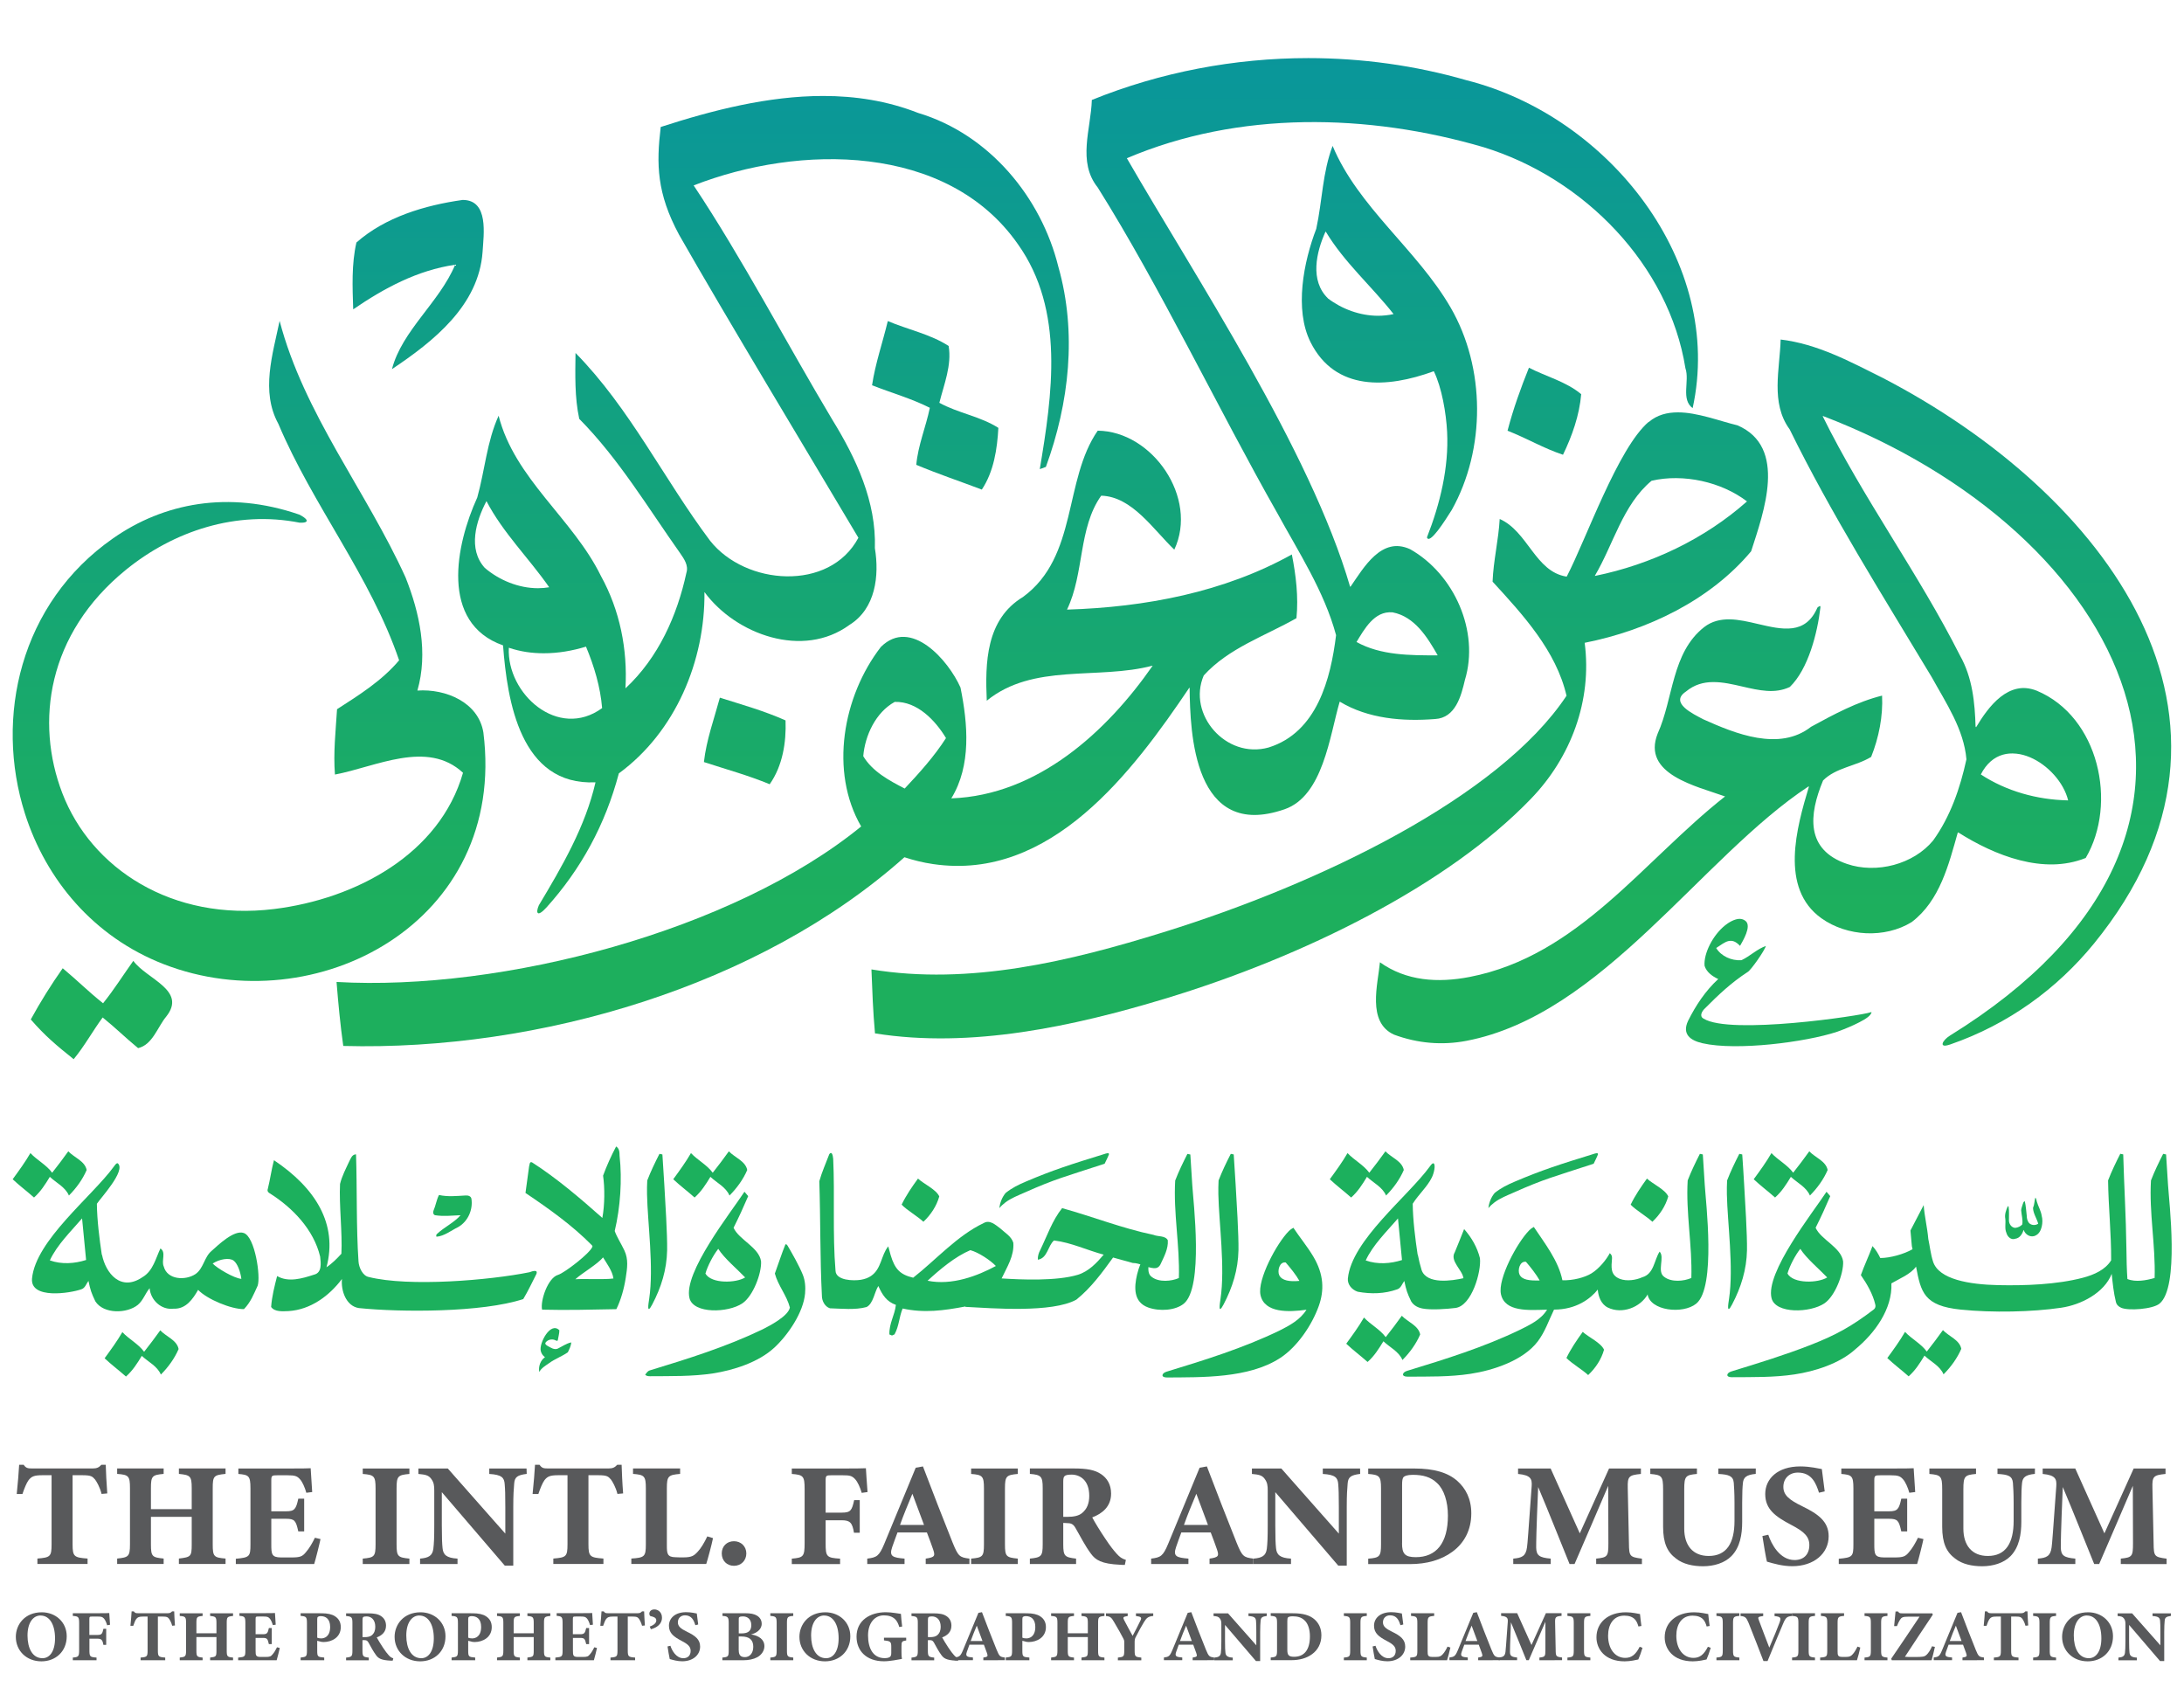 <?xml version="1.0" encoding="UTF-8"?>
<svg xmlns="http://www.w3.org/2000/svg" xmlns:xlink="http://www.w3.org/1999/xlink" width="188" height="147" xml:space="preserve" overflow="hidden">
  <defs>
    <clipPath id="clip0">
      <path d="M4262.95 2437.47C4265.91 2444.5 4270.89 2450.61 4273.35 2457.84 4271.88 2459.58 4269.92 2460.81 4268.01 2462.04 4267.89 2463.92 4267.68 2465.8 4267.83 2467.67 4271.34 2467.01 4275.77 2464.65 4278.85 2467.52 4276.84 2474.52 4269.62 2478.38 4262.59 2479.24 4253.81 2480.32 4246.85 2475.76 4244.37 2469.27 4242.03 2463.17 4243.05 2455.56 4249.85 2450.04 4253.94 2446.72 4259.33 2444.91 4264.79 2445.99 4265.81 2446.03 4265.38 2445.59 4264.75 2445.29 4258.65 2443.19 4253.05 2444.31 4248.73 2447.34 4240.73 2452.92 4238.51 2462.75 4241.15 2471.04 4242.96 2476.71 4247.04 2481.64 4253.11 2484 4266.15 2489.05 4282.67 2480.43 4280.61 2464.05 4280.19 2461.45 4277.37 2460.27 4274.93 2460.44 4275.86 2457.2 4275.13 2453.77 4273.91 2450.7 4270.52 2443.24 4265.16 2436.61 4263.07 2428.62 4262.47 2431.5 4261.43 2434.68 4262.95 2437.46" fill-rule="nonzero" clip-rule="nonzero"></path>
    </clipPath>
    <linearGradient x1="18.906" y1="-24.757" x2="18.906" y2="73.455" gradientUnits="userSpaceOnUse" spreadMethod="pad" id="fill1">
      <stop offset="0" stop-color="#038EAF" stop-opacity="1"></stop>
      <stop offset="1" stop-color="#1DAF5D" stop-opacity="1"></stop>
    </linearGradient>
    <clipPath id="clip2">
      <path d="M4313.31 2466.08C4313.46 2464.31 4314.38 2462.32 4316.01 2461.42 4317.94 2461.36 4319.5 2463.01 4320.42 2464.53 4319.41 2466.1 4318.15 2467.5 4316.87 2468.87 4315.53 2468.18 4314.09 2467.4 4313.31 2466.09M4355.77 2456.26C4356.44 2455.16 4357.31 2453.57 4358.85 2453.71 4360.76 2454.08 4361.85 2455.87 4362.73 2457.41 4360.39 2457.41 4357.86 2457.42 4355.77 2456.26M4332.97 2409.6C4332.89 2412.11 4331.7 2414.92 4333.47 2417.14 4338.83 2425.67 4343.92 2436.36 4348.9 2445.11 4350.77 2448.54 4352.96 2451.89 4353.98 2455.67 4353.52 2459.41 4352.36 2464.04 4348.18 2465.34 4344.54 2466.36 4341.18 2462.48 4342.62 2459.14 4344.75 2456.79 4347.88 2455.75 4350.6 2454.21 4350.78 2452.37 4350.56 2450.53 4350.2 2448.71 4344.35 2451.98 4337.56 2453.26 4330.85 2453.47 4332.35 2450.36 4331.81 2446.45 4333.79 2443.67 4336.45 2443.76 4338.26 2446.6 4340.08 2448.32 4342.18 2443.86 4338.2 2438.11 4333.48 2438.07 4330.52 2442.34 4331.78 2448.9 4327.05 2452.38 4323.84 2454.31 4323.78 2458.06 4323.92 2461.33 4327.94 2458.04 4333.49 2459.54 4338.2 2458.3 4334.26 2463.98 4328.3 2469.44 4320.89 2469.72 4322.63 2466.88 4322.31 2463.3 4321.68 2460.18 4320.65 2457.85 4317.41 2454.11 4314.81 2456.69 4311.53 2460.93 4310.38 2467.41 4313.11 2472.14 4302.08 2481.14 4282.21 2486.34 4267.97 2485.52 4268.12 2487.36 4268.29 2489.2 4268.54 2491.03 4285.39 2491.48 4304.41 2485.87 4316.85 2474.79 4317.59 2475.04 4318.43 2475.25 4319.31 2475.38 4329.48 2476.87 4336.54 2467.37 4341.38 2460.19 4341.43 2464.04 4341.69 2473.38 4349.57 2470.66 4352.89 2469.52 4353.46 2464.34 4354.32 2461.4 4356.76 2462.87 4359.74 2463.11 4362.54 2462.89 4364.29 2462.79 4364.78 2460.9 4365.1 2459.53 4366.37 2455.36 4364.19 2450.42 4360.38 2448.27 4357.88 2447.14 4356.38 2449.84 4355.22 2451.51 4351.81 2439.77 4341.8 2424.68 4336 2414.62 4345.63 2410.52 4356.74 2410.76 4366.68 2413.67 4375.36 2416.33 4382.63 2423.84 4384.05 2432.69 4384.43 2433.8 4383.63 2435.39 4384.7 2436.15 4387.46 2423.63 4377.51 2411.01 4365.25 2407.91 4360.82 2406.63 4356.21 2406 4351.6 2406 4345.23 2406 4338.86 2407.21 4332.96 2409.6" fill-rule="nonzero" clip-rule="nonzero"></path>
    </clipPath>
    <linearGradient x1="83.54" y1="-24.757" x2="83.54" y2="73.455" gradientUnits="userSpaceOnUse" spreadMethod="pad" id="fill3">
      <stop offset="0" stop-color="#038EAF" stop-opacity="1"></stop>
      <stop offset="1" stop-color="#1DAF5D" stop-opacity="1"></stop>
    </linearGradient>
    <clipPath id="clip4">
      <path d="M4289.44 2456.67C4290.14 2458.36 4290.67 2460.13 4290.82 2461.95 4287.04 2464.71 4282.61 2460.71 4282.8 2456.76 4283.78 2457.09 4284.8 2457.23 4285.81 2457.23 4287.04 2457.23 4288.26 2457.02 4289.44 2456.66M4280.73 2449.88C4279.26 2448.26 4279.97 2445.86 4280.87 2444.14 4282.29 2446.87 4284.52 2449.04 4286.27 2451.55 4285.95 2451.6 4285.63 2451.63 4285.31 2451.63 4283.64 2451.63 4281.97 2450.94 4280.73 2449.88M4295.86 2411.94C4295.48 2415.13 4295.52 2417.63 4297.45 2421.21 4301.52 2428.36 4308.67 2440.2 4312.88 2447.29 4310.39 2451.95 4303.17 2451.39 4300.13 2447.55 4296.15 2442.25 4293.23 2436.15 4288.53 2431.37 4288.51 2433.25 4288.45 2435.21 4288.85 2437.05 4292.27 2440.51 4294.75 2444.68 4297.53 2448.61 4297.88 2449.11 4298.27 2449.67 4298.07 2450.3 4297.28 2453.98 4295.67 2457.6 4292.84 2460.24 4293.03 2456.9 4292.36 2453.53 4290.73 2450.58 4288.32 2445.65 4283.3 2442.22 4281.92 2436.78 4280.9 2439.01 4280.73 2441.49 4280.07 2443.83 4278.23 2447.87 4276.83 2454.62 4282.3 2456.55 4282.66 2461.32 4283.78 2468.64 4290.25 2468.34 4289.38 2472.14 4287.38 2475.58 4285.38 2478.92 4285.08 2479.6 4285.25 2479.98 4286.04 2479.11 4289.02 2475.8 4291.1 2471.99 4292.27 2467.57 4297.17 2463.98 4299.7 2457.85 4299.64 2451.97 4302.34 2455.63 4308.12 2457.72 4312.12 2454.79 4314.38 2453.39 4314.7 2450.55 4314.31 2448.18 4314.44 2444.19 4312.7 2440.45 4310.63 2437.1 4306.83 2430.75 4302.83 2423.13 4298.71 2416.96 4307.8 2413.41 4320.53 2413.32 4326.6 2422.01 4330.66 2427.71 4329.55 2434.98 4328.48 2441.39 4328.62 2441.34 4328.9 2441.24 4329.03 2441.19 4331.04 2435.69 4331.72 2429.63 4330.1 2423.95 4328.63 2418 4324.17 2412.56 4318.03 2410.72 4315.38 2409.68 4312.63 2409.26 4309.86 2409.26 4305.12 2409.26 4300.32 2410.49 4295.86 2411.93" fill-rule="nonzero" clip-rule="nonzero"></path>
    </clipPath>
    <linearGradient x1="62.186" y1="-24.757" x2="62.186" y2="73.455" gradientUnits="userSpaceOnUse" spreadMethod="pad" id="fill5">
      <stop offset="0" stop-color="#038EAF" stop-opacity="1"></stop>
      <stop offset="1" stop-color="#1DAF5D" stop-opacity="1"></stop>
    </linearGradient>
    <clipPath id="clip6">
      <path d="M4381.18 2442.38C4383.87 2441.75 4387.15 2442.47 4389.35 2444.16 4385.71 2447.39 4381.09 2449.59 4376.28 2450.57 4377.89 2447.86 4378.68 2444.45 4381.17 2442.38M4380.89 2437.31C4378.24 2439.57 4375.52 2447.39 4373.84 2450.63 4371.14 2450.2 4370.52 2446.72 4368.07 2445.66 4367.97 2447.47 4367.52 2449.26 4367.45 2451.07 4370.09 2453.93 4372.93 2457.03 4373.82 2460.88 4368.04 2469.6 4352.66 2477.04 4339.13 2481.24 4331.1 2483.73 4322.45 2485.83 4314 2484.44 4314.07 2486.28 4314.13 2488.12 4314.31 2489.95 4322.59 2491.27 4331.41 2489.34 4339.29 2486.96 4351.22 2483.35 4363.63 2477.19 4370.78 2469.76 4374.23 2466.19 4376.06 2461.3 4375.41 2456.33 4380.81 2455.26 4386.22 2452.66 4389.74 2448.45 4390.81 2445.11 4392.9 2439.47 4388.56 2437.61 4387.02 2437.24 4385.11 2436.49 4383.4 2436.49 4382.48 2436.49 4381.61 2436.71 4380.9 2437.32" fill-rule="nonzero" clip-rule="nonzero"></path>
    </clipPath>
    <linearGradient x1="108.682" y1="-24.757" x2="108.682" y2="73.455" gradientUnits="userSpaceOnUse" spreadMethod="pad" id="fill7">
      <stop offset="0" stop-color="#038EAF" stop-opacity="1"></stop>
      <stop offset="1" stop-color="#1DAF5D" stop-opacity="1"></stop>
    </linearGradient>
    <clipPath id="clip8">
      <path d="M4409.51 2467.66C4411.47 2463.85 4416.23 2466.78 4416.99 2469.89 4414.36 2469.84 4411.7 2469.1 4409.51 2467.66M4393.01 2437.93C4396.62 2445.29 4401.02 2452.24 4405.24 2459.28 4406.48 2461.51 4408.01 2463.77 4408.23 2466.36 4407.7 2468.81 4406.86 2471.28 4405.36 2473.35 4403.67 2475.4 4400.5 2476.23 4397.98 2475.36 4394.41 2474.14 4394.7 2471.14 4395.93 2468.18 4397.03 2467.07 4398.77 2466.95 4400.07 2466.15 4400.73 2464.5 4401.1 2462.65 4401.01 2460.87 4398.82 2461.41 4396.82 2462.49 4394.86 2463.56 4392.13 2465.69 4388.4 2464.16 4385.61 2462.91 4384.77 2462.46 4382.68 2461.5 4384.12 2460.53 4385.59 2459.31 4387.27 2459.71 4388.95 2460.09 4390.36 2460.42 4391.77 2460.75 4393.07 2460.13 4394.67 2458.58 4395.45 2455.45 4395.7 2453.3 4395.73 2453.05 4395.55 2453.18 4395.41 2453.3 4394.37 2455.67 4392.4 2455.19 4390.33 2454.71 4388.69 2454.32 4386.99 2453.94 4385.66 2454.98 4382.84 2457.2 4383.03 2461.13 4381.66 2464.15 4380.28 2467.65 4385.01 2468.67 4387.46 2469.55 4380.42 2475.09 4374.85 2483.27 4365.48 2485.09 4362.78 2485.62 4360.04 2485.45 4357.76 2483.81 4357.59 2485.7 4356.62 2488.97 4358.96 2490.05 4361 2490.81 4363.15 2490.99 4365.23 2490.59 4376.94 2488.35 4385.45 2474.77 4394.68 2468.69 4393.62 2472.21 4392.12 2477.45 4395.75 2480.04 4397.95 2481.61 4401.26 2481.8 4403.57 2480.36 4405.99 2478.52 4406.75 2475.4 4407.53 2472.65 4410.66 2474.64 4414.87 2476.32 4418.54 2474.85 4421.29 2470.17 4419.69 2462.69 4414.32 2460.45 4411.84 2459.48 4410.13 2461.81 4409.06 2463.6 4409 2461.48 4408.79 2459.32 4407.72 2457.43 4404.15 2450.36 4399.39 2443.92 4395.89 2436.81 4421.75 2446.71 4435.54 2472.38 4406.8 2490.14 4406.17 2490.54 4405.76 2491.28 4406.88 2490.9 4411.89 2489.17 4416.09 2486.09 4419.24 2482.23 4435.07 2462.81 4420.09 2443.43 4401.13 2433.56 4398.3 2432.15 4395.45 2430.59 4392.24 2430.22 4392.17 2432.78 4391.36 2435.66 4393 2437.93" fill-rule="nonzero" clip-rule="nonzero"></path>
    </clipPath>
    <linearGradient x1="147.272" y1="-24.757" x2="147.272" y2="73.455" gradientUnits="userSpaceOnUse" spreadMethod="pad" id="fill9">
      <stop offset="0" stop-color="#038EAF" stop-opacity="1"></stop>
      <stop offset="1" stop-color="#1DAF5D" stop-opacity="1"></stop>
    </linearGradient>
    <clipPath id="clip10">
      <path d="M4353.31 2426.68C4351.74 2425.16 4352.3 2422.71 4353.1 2420.94 4354.68 2423.58 4357.04 2425.63 4358.93 2428.03 4358.51 2428.13 4358.07 2428.18 4357.63 2428.18 4356.07 2428.18 4354.51 2427.6 4353.3 2426.68M4352.29 2420.68C4351.19 2423.52 4350.38 2427.64 4351.79 2430.45 4353.91 2434.69 4358.41 2434.42 4362.4 2432.96 4363.08 2434.36 4363.46 2436.56 4363.54 2438.17 4363.7 2441.25 4362.93 2444.38 4361.81 2447.25 4362.05 2447.95 4363.4 2445.79 4363.97 2444.89 4366.9 2439.64 4366.88 2432.67 4363.87 2427.47 4360.97 2422.47 4355.91 2418.84 4353.7 2413.53 4352.81 2415.82 4352.8 2418.31 4352.28 2420.68" fill-rule="nonzero" clip-rule="nonzero"></path>
    </clipPath>
    <linearGradient x1="114.931" y1="-24.757" x2="114.931" y2="73.455" gradientUnits="userSpaceOnUse" spreadMethod="pad" id="fill11">
      <stop offset="0" stop-color="#038EAF" stop-opacity="1"></stop>
      <stop offset="1" stop-color="#1DAF5D" stop-opacity="1"></stop>
    </linearGradient>
    <clipPath id="clip12">
      <path d="M4247.87 2487.35C4246.52 2486.27 4245.72 2485.44 4244.4 2484.34 4243.4 2485.76 4242.48 2487.23 4241.65 2488.75 4242.87 2490.16 4243.88 2491 4245.34 2492.17 4246.28 2491.04 4246.97 2489.75 4247.84 2488.58 4248.99 2489.51 4249.75 2490.28 4250.89 2491.22 4252.14 2490.92 4252.56 2489.4 4253.31 2488.5 4255.12 2486.22 4251.62 2485.29 4250.48 2483.7 4249.61 2484.92 4248.81 2486.19 4247.87 2487.36" fill-rule="nonzero" clip-rule="nonzero"></path>
    </clipPath>
    <linearGradient x1="6.643" y1="-24.757" x2="6.643" y2="73.455" gradientUnits="userSpaceOnUse" spreadMethod="pad" id="fill13">
      <stop offset="0" stop-color="#038EAF" stop-opacity="1"></stop>
      <stop offset="1" stop-color="#1DAF5D" stop-opacity="1"></stop>
    </linearGradient>
    <clipPath id="clip14">
      <path d="M4278.82 2418.21C4275.56 2418.67 4272.16 2419.69 4269.68 2421.87 4269.25 2423.74 4269.34 2425.72 4269.4 2427.63 4272.04 2425.82 4274.92 2424.26 4278.17 2423.79 4276.82 2427.03 4273.6 2429.44 4272.73 2432.78 4276.34 2430.37 4280.21 2427.29 4280.54 2422.69 4280.63 2421.2 4281.1 2418.21 4278.83 2418.21L4278.83 2418.21" fill-rule="nonzero" clip-rule="nonzero"></path>
    </clipPath>
    <linearGradient x1="33.776" y1="-24.757" x2="33.776" y2="73.455" gradientUnits="userSpaceOnUse" spreadMethod="pad" id="fill15">
      <stop offset="0" stop-color="#038EAF" stop-opacity="1"></stop>
      <stop offset="1" stop-color="#1DAF5D" stop-opacity="1"></stop>
    </linearGradient>
    <clipPath id="clip16">
      <path d="M4299.58 2466.59C4301.48 2467.21 4303.41 2467.74 4305.25 2468.51 4306.37 2466.93 4306.69 2464.89 4306.62 2463.01 4304.79 2462.19 4302.86 2461.65 4300.96 2461.05 4300.46 2462.88 4299.79 2464.7 4299.58 2466.59" fill-rule="nonzero" clip-rule="nonzero"></path>
    </clipPath>
    <linearGradient x1="60.717" y1="-24.757" x2="60.717" y2="73.455" gradientUnits="userSpaceOnUse" spreadMethod="pad" id="fill17">
      <stop offset="0" stop-color="#038EAF" stop-opacity="1"></stop>
      <stop offset="1" stop-color="#1DAF5D" stop-opacity="1"></stop>
    </linearGradient>
    <clipPath id="clip18">
      <path d="M4314.05 2434.16C4315.71 2434.81 4317.43 2435.3 4319.02 2436.1 4318.68 2437.75 4318.01 2439.32 4317.86 2441.01 4319.72 2441.79 4321.63 2442.43 4323.51 2443.15 4324.55 2441.59 4324.84 2439.65 4324.94 2437.83 4323.4 2436.84 4321.47 2436.56 4319.86 2435.67 4320.26 2434.08 4320.94 2432.44 4320.66 2430.78 4319.09 2429.76 4317.14 2429.37 4315.41 2428.63 4314.97 2430.48 4314.33 2432.28 4314.05 2434.16" fill-rule="nonzero" clip-rule="nonzero"></path>
    </clipPath>
    <linearGradient x1="77.243" y1="-24.757" x2="77.243" y2="73.455" gradientUnits="userSpaceOnUse" spreadMethod="pad" id="fill19">
      <stop offset="0" stop-color="#038EAF" stop-opacity="1"></stop>
      <stop offset="1" stop-color="#1DAF5D" stop-opacity="1"></stop>
    </linearGradient>
    <clipPath id="clip20">
      <path d="M4368.74 2438.07C4370.37 2438.71 4371.88 2439.61 4373.54 2440.15 4374.33 2438.52 4374.96 2436.73 4375.11 2434.93 4373.83 2433.85 4372.08 2433.41 4370.59 2432.64 4369.88 2434.41 4369.22 2436.22 4368.74 2438.07" fill-rule="nonzero" clip-rule="nonzero"></path>
    </clipPath>
    <linearGradient x1="127.811" y1="-24.757" x2="127.811" y2="73.455" gradientUnits="userSpaceOnUse" spreadMethod="pad" id="fill21">
      <stop offset="0" stop-color="#038EAF" stop-opacity="1"></stop>
      <stop offset="1" stop-color="#1DAF5D" stop-opacity="1"></stop>
    </linearGradient>
    <clipPath id="clip22">
      <path d="M4387.46 2480.66C4386.42 2481.48 4385.61 2483.06 4385.7 2484.13 4385.86 2484.67 4386.37 2485.04 4386.87 2485.27 4385.77 2486.29 4384.93 2487.55 4384.27 2488.88 4383.74 2490.02 4384.47 2490.55 4385.52 2490.8 4388.44 2491.47 4394.42 2490.71 4397.14 2489.81 4397.62 2489.65 4399.6 2488.87 4399.99 2488.35 4400.14 2488.14 4400.14 2488.08 4399.99 2488.13 4399.16 2488.43 4387.92 2490.1 4385.65 2488.68 4385.25 2488.48 4385.51 2488.03 4385.75 2487.81 4386.93 2486.62 4388.02 2485.59 4389.43 2484.67 4389.68 2484.57 4390.94 2482.77 4391.01 2482.41 4390.23 2482.67 4389.62 2483.3 4388.88 2483.65 4388.05 2483.7 4387.16 2483.31 4386.73 2482.6 4387.56 2482.06 4388 2481.61 4388.77 2482.44 4389.03 2481.98 4389.78 2480.75 4389.28 2480.29 4389.12 2480.15 4388.94 2480.09 4388.74 2480.09 4388.28 2480.09 4387.76 2480.41 4387.45 2480.66" fill-rule="nonzero" clip-rule="nonzero"></path>
    </clipPath>
    <linearGradient x1="147.651" y1="-24.757" x2="147.651" y2="73.455" gradientUnits="userSpaceOnUse" spreadMethod="pad" id="fill23">
      <stop offset="0" stop-color="#038EAF" stop-opacity="1"></stop>
      <stop offset="1" stop-color="#1DAF5D" stop-opacity="1"></stop>
    </linearGradient>
  </defs>
  <g transform="translate(-4239 -2401)">
    <g>
      <g>
        <g>
          <g>
            <path d="M149.235 95.945C149.703 95.344 150.148 94.724 150.589 94.099 151.081 94.639 151.985 94.937 152.127 95.709 151.786 96.523 151.256 97.271 150.641 97.905 150.338 97.172 149.59 96.821 149.045 96.296 148.671 96.935 148.274 97.574 147.72 98.076 147.133 97.541 146.503 97.058 145.93 96.504 146.456 95.77 146.976 95.036 147.417 94.251 147.975 94.866 148.747 95.254 149.239 95.941" fill="#1CB05D" fill-rule="evenodd" fill-opacity="1" transform="matrix(1.027 0 0 1 4240.09 2406)"></path>
            <path d="M144.723 94.317C144.784 94.331 144.908 94.355 144.969 94.369 145.031 95.235 145.078 96.102 145.13 96.973 145.206 98.308 145.39 101.281 145.367 102.616 145.334 104.282 144.87 105.816 144.117 107.284 143.634 108.221 143.8 107.222 143.861 106.806 144.259 104.088 143.729 100.273 143.681 97.792 143.672 97.399 143.681 97.001 143.7 96.608 143.994 95.822 144.354 95.065 144.723 94.317" fill="#1CB05D" fill-rule="evenodd" fill-opacity="1" transform="matrix(1.027 0 0 1 4240.09 2406)"></path>
            <path d="M152.028 97.574C152.132 97.702 152.241 97.83 152.345 97.957 151.962 98.876 151.559 99.785 151.119 100.68 151.573 101.717 153.268 102.37 153.425 103.582 153.472 104.604 152.762 106.555 151.858 107.185 150.655 108.018 147.758 108.098 147.426 106.744 146.886 104.548 150.882 99.382 152.033 97.579M148.761 104.623C149.263 105.528 151.356 105.438 152.089 104.955 151.46 104.273 150.324 103.298 149.836 102.493 149.415 103.037 148.941 103.965 148.761 104.623" fill="#1CB05D" fill-rule="evenodd" fill-opacity="1" transform="matrix(1.027 0 0 1 4240.09 2406)"></path>
            <path d="M130.231 111.891C130.605 111.095 131.098 110.357 131.599 109.642 132.101 110.11 133.124 110.574 133.384 111.176 133.162 112.004 132.669 112.766 132.054 113.358 131.58 112.899 130.653 112.345 130.231 111.886" fill="#1CB05D" fill-rule="evenodd" fill-opacity="1" transform="matrix(1.027 0 0 1 4240.09 2406)"></path>
            <path d="M49.488 96.192C49.795 95.335 50.165 94.492 50.581 93.682 50.861 93.862 50.865 94.184 50.87 94.487 51.093 96.542 50.936 98.914 50.463 100.959 50.638 101.47 51.007 102.057 51.268 102.621 51.628 103.397 51.514 104.159 51.386 104.993 51.244 105.939 50.979 106.896 50.6 107.686 48.574 107.724 46.505 107.786 44.375 107.729 44.209 106.981 44.858 104.969 45.729 104.728 46.287 104.538 48.404 102.867 48.593 102.308 48.607 102.27 48.593 102.233 48.555 102.19 46.898 100.462 44.947 99.042 42.983 97.683 43.077 96.921 43.186 96.158 43.286 95.401 43.333 95.268 43.314 94.946 43.532 95.051 45.601 96.409 47.599 98.166 49.426 99.832 49.63 98.691 49.634 97.243 49.488 96.196M47.163 105.111C47.944 105.054 49.582 105.158 50.354 105.045 50.283 104.41 49.743 103.672 49.483 103.227 49.028 103.819 47.698 104.595 47.163 105.111" fill="#1CB05D" fill-rule="evenodd" fill-opacity="1" transform="matrix(1.027 0 0 1 4240.09 2406)"></path>
            <path d="M21.901 94.866C25.366 97.247 27.27 100.344 26.304 104.084 26.773 103.752 27.175 103.345 27.554 102.914 27.644 101.111 27.35 98.71 27.44 96.906 27.601 96.229 27.923 95.609 28.207 94.975 28.34 94.724 28.434 94.369 28.78 94.359 28.875 97.233 28.794 100.703 28.988 103.577 29.017 104.084 29.329 104.813 29.845 104.917 33.225 105.783 39.986 105.201 43.328 104.505 43.532 104.425 44.048 104.24 43.901 104.652 43.541 105.376 43.205 106.119 42.798 106.815 39.361 107.985 32.52 107.961 29.017 107.592 27.937 107.421 27.506 106.077 27.601 105.087 26.536 106.541 24.969 107.739 23.113 107.852 22.635 107.866 21.972 107.942 21.664 107.497 21.726 106.598 21.948 105.712 22.166 104.836 23.113 105.405 24.282 105.045 25.253 104.718 25.949 104.557 25.83 103.7 25.773 103.165 25.234 100.836 23.463 98.947 21.522 97.697 21.399 97.617 21.323 97.512 21.385 97.337 21.584 96.518 21.688 95.68 21.901 94.866" fill="#1CB05D" fill-rule="evenodd" fill-opacity="1" transform="matrix(1.027 0 0 1 4240.09 2406)"></path>
            <path d="M68.449 94.345C68.624 94.08 68.747 94.355 68.775 94.748 68.917 97.839 68.714 101.267 68.969 104.363 68.988 105.239 70.503 105.258 71.09 105.158 71.422 105.102 71.71 104.993 71.947 104.827 72.832 104.207 72.776 103.052 73.391 102.28 73.462 102.526 73.519 102.791 73.595 103.047 73.945 104.249 74.395 104.718 75.479 104.978 77.382 103.449 79.162 101.361 81.392 100.273 81.899 99.965 82.386 100.438 82.77 100.727 83.163 101.106 83.712 101.414 83.873 101.972 83.958 103.094 83.343 104.06 82.893 105.04 84.526 105.149 87.49 105.281 89.279 104.728 90.189 104.439 90.856 103.71 91.448 102.995 90.051 102.611 88.726 101.953 87.282 101.773 86.761 102.233 86.747 103.298 85.928 103.43 85.909 103.132 85.999 102.848 86.131 102.592 86.704 101.38 87.135 100.05 87.963 98.99 90.525 99.719 93.005 100.732 95.619 101.29 96.002 101.461 96.613 101.338 96.821 101.754 96.873 102.498 96.495 103.184 96.201 103.842 96.064 104.098 95.874 104.174 95.657 104.159 95.06 104.122 94.492 103.71 93.876 103.71L93.876 103.71C93.332 103.539 92.778 103.411 92.234 103.241 91.325 104.533 90.387 105.854 89.156 106.867 87.125 108.023 82.121 107.611 79.849 107.488L79.863 107.454C78.035 107.81 76.388 108.037 74.594 107.63 74.286 108.411 74.31 109.107 73.917 109.855L73.704 109.954 73.486 109.864C73.453 108.908 73.936 108.212 74.03 107.317 73.249 107.033 72.899 106.47 72.558 105.693 72.236 106.195 72.137 107.213 71.573 107.502 70.622 107.772 69.476 107.639 68.501 107.611 68.065 107.464 67.819 106.957 67.828 106.512 67.667 103.35 67.715 99.837 67.611 96.674 67.828 95.879 68.165 95.117 68.449 94.341M76.686 105.239C78.741 105.67 80.886 104.813 82.41 103.97 81.937 103.463 80.952 102.796 80.27 102.607 78.978 103.17 77.709 104.273 76.686 105.239" fill="#1CB05D" fill-rule="evenodd" fill-opacity="1" transform="matrix(1.027 0 0 1 4240.09 2406)"></path>
            <path d="M119.115 95.141C119.267 95.283 119.153 95.931 118.954 96.348 118.561 97.167 117.856 97.787 117.349 98.611 117.363 100.007 117.562 101.636 117.766 103.023 117.766 103.014 117.771 102.999 117.775 102.99 117.86 103.44 117.965 103.89 118.097 104.33 118.533 105.575 120.644 105.244 121.601 105.021 121.515 104.306 120.436 103.534 120.876 102.786 121.146 102.124 121.397 101.456 121.657 100.793 122.278 101.508 122.76 102.37 122.983 103.298 123.111 104.443 122.301 107.402 120.933 107.582 120.204 107.677 118.864 107.772 118.168 107.63 117.775 107.549 117.439 107.374 117.221 107.019 116.885 106.295 116.809 106.067 116.644 105.258 116.459 105.504 116.369 105.878 116.043 105.982 114.991 106.366 113.865 106.399 112.738 106.186 112.231 106.011 111.867 105.542 111.914 105.045 112.217 101.769 116.947 97.986 118.765 95.429 118.822 95.354 119.011 95.051 119.12 95.15M113.41 103.492C114.409 103.856 115.489 103.771 116.45 103.459 116.35 102.45 116.213 100.888 116.114 99.875 115.19 100.983 114.007 102.157 113.41 103.492" fill="#1CB05D" fill-rule="evenodd" fill-opacity="1" transform="matrix(1.027 0 0 1 4240.09 2406)"></path>
            <path d="M159.068 100.916 160.176 98.729C160.247 99.709 160.483 100.665 160.564 101.645 160.682 102.19 160.758 102.943 160.962 103.591 161.444 105.135 164.025 105.565 166.42 105.618 168.655 105.67 171.33 105.57 173.498 104.988 174.511 104.718 175.42 104.268 175.889 103.482 175.903 101.167 175.657 98.819 175.633 96.603 175.927 95.818 176.286 95.06 176.656 94.312 176.717 94.326 176.84 94.35 176.902 94.364 176.978 97.153 177.134 99.709 177.167 102.394 177.177 103.392 177.2 104.33 177.252 105.092 177.939 105.381 178.834 105.21 179.534 105.002 179.619 102.199 179.066 99.401 179.227 96.608 179.52 95.822 179.88 95.065 180.249 94.317 180.311 94.331 180.434 94.355 180.495 94.369 180.552 95.235 180.604 96.102 180.656 96.973 180.741 98.431 181.627 105.812 179.941 107.213 179.369 107.691 177.333 107.838 176.736 107.568 176.514 107.469 176.339 107.308 176.286 107.052 176.102 106.309 176.012 105.409 175.936 104.647 175.307 106.285 173.384 107.308 171.704 107.563 169.27 107.933 165.942 108.004 163.281 107.724 160.204 107.402 159.944 106.238 159.537 104.022 159.087 104.685 158.102 105.078 157.472 105.466 157.562 107.672 156.076 109.765 154.438 111.147 153.112 112.383 151.015 113.046 149.358 113.301 147.625 113.571 145.84 113.529 144.089 113.543 143.554 113.543 143.648 113.174 144.055 113.046 146.285 112.345 148.52 111.64 150.693 110.768 152.871 109.893 154.163 109.145 156.009 107.701 156.142 107.578 156.156 107.431 156.118 107.279 155.915 106.38 155.418 105.504 154.911 104.756 155.205 103.908 155.583 103.099 155.886 102.256 156.161 102.559 156.365 102.914 156.54 103.284 157.364 103.284 158.523 102.952 159.243 102.526 159.224 102.441 159.205 102.356 159.186 102.266" fill="#1CB05D" fill-rule="evenodd" fill-opacity="1" transform="matrix(1.027 0 0 1 4240.09 2406)"></path>
            <path d="M137.049 106.403C136.428 107.54 134.895 108.141 133.706 107.549 133.138 107.26 132.906 106.602 132.859 106.001 132.253 106.787 131.055 107.724 129.194 107.724 128.749 108.662 128.451 109.618 127.831 110.461 126.614 112.108 124.096 112.956 122.173 113.254 120.441 113.524 118.656 113.486 116.904 113.495 116.369 113.495 116.464 113.126 116.871 112.998 120.076 111.995 123.295 110.967 126.316 109.471 127.182 109.026 128.096 108.595 128.612 107.729 127.088 107.772 125.076 107.952 124.744 106.399 124.465 105.083 126.103 101.939 127.126 100.888 127.234 100.779 127.353 100.684 127.5 100.609 128.404 102.005 129.564 103.511 129.895 105.196 130.766 105.234 131.775 104.959 132.333 104.604 132.972 104.202 133.583 103.421 133.867 102.867 134.033 102.999 134.066 103.16 134.052 103.336 134.004 104.032 133.881 104.746 134.71 105.078 135.278 105.305 136.064 105.187 136.585 104.941 137.579 104.657 137.574 103.478 138.043 102.734 138.502 103.208 137.787 104.453 138.431 104.907 139.023 105.386 140.083 105.286 140.703 105.002 140.789 102.199 140.235 99.401 140.396 96.608 140.689 95.822 141.049 95.065 141.418 94.317 141.48 94.331 141.603 94.355 141.665 94.369 141.721 95.235 141.773 96.102 141.826 96.973 141.911 98.431 142.791 105.812 141.111 107.213 139.989 108.146 137.243 107.828 137.034 106.403M126.302 104.709C126.52 105.173 127.14 105.239 127.992 105.215 127.703 104.69 127.225 104.065 126.841 103.61 126.306 103.525 126.131 104.349 126.302 104.709" fill="#1CB05D" fill-rule="evenodd" fill-opacity="1" transform="matrix(1.027 0 0 1 4240.09 2406)"></path>
            <path d="M102.1 94.317C102.162 94.331 102.285 94.355 102.346 94.369 102.403 95.235 102.455 96.102 102.507 96.973 102.583 98.308 102.768 101.281 102.744 102.616 102.711 104.282 102.247 105.816 101.494 107.284 101.011 108.221 101.182 107.222 101.238 106.806 101.636 104.088 101.106 100.273 101.058 97.792 101.049 97.399 101.058 97.001 101.077 96.608 101.371 95.822 101.726 95.065 102.1 94.317" fill="#1CB05D" fill-rule="evenodd" fill-opacity="1" transform="matrix(1.027 0 0 1 4240.09 2406)"></path>
            <path d="M95.088 102.739C95.548 103.213 94.833 104.458 95.477 104.912 96.069 105.39 97.129 105.291 97.749 105.007 97.834 102.204 97.281 99.406 97.441 96.613 97.735 95.827 98.095 95.07 98.464 94.322 98.526 94.336 98.649 94.359 98.71 94.374 98.767 95.24 98.819 96.106 98.871 96.978 98.956 98.436 99.842 105.816 98.156 107.218 97.456 107.8 96.13 107.895 95.174 107.54 93.938 107.08 93.985 105.821 94.251 104.68 94.388 104.088 94.648 103.435 95.084 102.744" fill="#1CB05D" fill-rule="evenodd" fill-opacity="1" transform="matrix(1.027 0 0 1 4240.09 2406)"></path>
            <path d="M63.837 111C62.512 112.269 60.377 112.951 58.696 113.216 56.963 113.486 55.178 113.443 53.427 113.458 53.242 113.458 53.1 113.429 53.015 113.325 53.124 113.188 53.214 113.017 53.394 112.96 56.599 111.957 59.818 110.925 62.838 109.433 63.435 109.126 65.011 108.288 65.144 107.544 64.884 106.508 64.154 105.655 63.885 104.619 64.183 103.79 64.439 102.943 64.765 102.124 64.803 102.067 64.888 102.109 64.95 102.218 65.367 102.943 65.916 103.937 66.228 104.723 66.427 105.229 66.465 105.797 66.418 106.337 66.275 107.961 65.016 109.874 63.842 111" fill="#1CB05D" fill-rule="evenodd" fill-opacity="1" transform="matrix(1.027 0 0 1 4240.09 2406)"></path>
            <path d="M54.212 94.317C54.274 94.331 54.397 94.355 54.459 94.369 54.516 95.235 54.568 96.102 54.62 96.973 54.695 98.308 54.88 101.281 54.856 102.616 54.823 104.282 54.364 105.816 53.606 107.284 53.124 108.221 53.289 107.222 53.351 106.806 53.748 104.088 53.218 100.273 53.171 97.792 53.161 97.399 53.171 97.001 53.19 96.608 53.483 95.822 53.843 95.065 54.212 94.317" fill="#1CB05D" fill-rule="evenodd" fill-opacity="1" transform="matrix(1.027 0 0 1 4240.09 2406)"></path>
            <path d="M160.436 111.337C160.905 110.735 161.35 110.115 161.79 109.49 162.287 110.03 163.187 110.328 163.329 111.1 162.988 111.914 162.458 112.662 161.842 113.297 161.539 112.563 160.786 112.212 160.242 111.687 159.868 112.326 159.47 112.965 158.916 113.467 158.329 112.932 157.7 112.449 157.127 111.895 157.648 111.161 158.173 110.428 158.613 109.642 159.172 110.257 159.944 110.645 160.436 111.332" fill="#1CB05D" fill-rule="evenodd" fill-opacity="1" transform="matrix(1.027 0 0 1 4240.09 2406)"></path>
            <path d="M135.614 98.696C135.988 97.901 136.48 97.162 136.982 96.447 137.484 96.921 138.507 97.38 138.767 97.981 138.545 98.805 138.052 99.572 137.437 100.164 136.963 99.704 136.035 99.15 135.614 98.691" fill="#1CB05D" fill-rule="evenodd" fill-opacity="1" transform="matrix(1.027 0 0 1 4240.09 2406)"></path>
            <path d="M113.708 95.945C114.177 95.344 114.622 94.724 115.062 94.099 115.555 94.639 116.459 94.937 116.601 95.709 116.26 96.523 115.73 97.271 115.115 97.905 114.812 97.172 114.059 96.821 113.514 96.296 113.14 96.935 112.743 97.574 112.189 98.076 111.602 97.541 110.972 97.058 110.399 96.504 110.92 95.77 111.445 95.036 111.886 94.251 112.444 94.866 113.216 95.254 113.708 95.941" fill="#1CB05D" fill-rule="evenodd" fill-opacity="1" transform="matrix(1.027 0 0 1 4240.09 2406)"></path>
            <path d="M115.081 110.101C115.55 109.5 115.995 108.88 116.435 108.255 116.933 108.794 117.832 109.093 117.974 109.864 117.633 110.679 117.103 111.427 116.488 112.061 116.185 111.327 115.432 110.977 114.892 110.451 114.513 111.09 114.12 111.73 113.566 112.231 112.979 111.696 112.35 111.214 111.777 110.66 112.298 109.926 112.823 109.192 113.263 108.406 113.822 109.022 114.594 109.41 115.086 110.096" fill="#1CB05D" fill-rule="evenodd" fill-opacity="1" transform="matrix(1.027 0 0 1 4240.09 2406)"></path>
            <path d="M74.508 98.696C74.882 97.901 75.375 97.162 75.881 96.447 76.383 96.921 77.406 97.38 77.666 97.981 77.444 98.805 76.951 99.572 76.336 100.164 75.862 99.704 74.934 99.15 74.513 98.691" fill="#1CB05D" fill-rule="evenodd" fill-opacity="1" transform="matrix(1.027 0 0 1 4240.09 2406)"></path>
            <path d="M58.677 95.945C59.146 95.344 59.591 94.724 60.031 94.099 60.523 94.639 61.428 94.937 61.57 95.709 61.229 96.523 60.699 97.271 60.083 97.905 59.78 97.172 59.027 96.821 58.483 96.296 58.109 96.935 57.711 97.574 57.157 98.076 56.575 97.541 55.941 97.058 55.368 96.504 55.889 95.77 56.414 95.036 56.854 94.251 57.413 94.866 58.185 95.254 58.677 95.941" fill="#1CB05D" fill-rule="evenodd" fill-opacity="1" transform="matrix(1.027 0 0 1 4240.09 2406)"></path>
            <path d="M3.309 95.945C3.778 95.344 4.223 94.724 4.663 94.099 5.156 94.639 6.06 94.937 6.202 95.709 5.861 96.523 5.331 97.271 4.715 97.905 4.412 97.172 3.66 96.821 3.115 96.296 2.741 96.935 2.343 97.574 1.79 98.076 1.203 97.541 0.573 97.058 -2.10245e-16 96.504 0.521 95.77 1.046 95.036 1.487 94.251 2.045 94.866 2.817 95.254 3.309 95.941" fill="#1CB05D" fill-rule="evenodd" fill-opacity="1" transform="matrix(1.027 0 0 1 4240.09 2406)"></path>
            <path d="M11.017 111.356C11.485 110.754 11.93 110.134 12.371 109.509 12.863 110.049 13.767 110.347 13.909 111.119 13.569 111.933 13.038 112.681 12.423 113.316 12.12 112.582 11.367 112.231 10.823 111.706 10.449 112.345 10.051 112.984 9.497 113.486 8.91 112.951 8.28 112.468 7.707 111.914 8.228 111.18 8.754 110.447 9.194 109.661 9.753 110.276 10.524 110.664 11.017 111.351" fill="#1CB05D" fill-rule="evenodd" fill-opacity="1" transform="matrix(1.027 0 0 1 4240.09 2406)"></path>
            <path d="M45.823 109.5C45.823 109.793 45.733 110.077 45.691 110.366 45.653 110.456 45.553 110.39 45.492 110.366 45.217 110.21 44.829 110.314 44.659 110.574 44.602 110.712 44.763 110.802 44.858 110.863 45.104 110.996 45.383 111.209 45.681 111.086 46.055 110.901 46.401 110.636 46.822 110.546 46.799 110.844 46.661 111.133 46.533 111.398 46.041 111.753 45.454 111.962 44.966 112.331 44.663 112.553 44.318 112.747 44.138 113.093 44.057 112.629 44.228 112.099 44.616 111.82 44.417 111.673 44.308 111.483 44.261 111.27 44.114 110.617 45.085 108.719 45.823 109.504" fill="#1CB05D" fill-rule="evenodd" fill-opacity="1" transform="matrix(1.027 0 0 1 4240.09 2406)"></path>
            <path d="M35.734 97.858C36.464 98.028 37.212 97.943 37.95 97.901 38.154 97.882 38.409 97.943 38.452 98.18 38.594 99.113 38.168 100.14 37.335 100.623 36.748 100.916 36.179 101.399 35.522 101.451 35.493 101.371 35.488 101.281 35.559 101.219 36.17 100.623 36.989 100.249 37.543 99.6 36.833 99.629 36.118 99.714 35.408 99.6 35.242 99.558 35.218 99.335 35.275 99.203 35.46 98.767 35.522 98.279 35.734 97.858" fill="#1CB05D" fill-rule="evenodd" fill-opacity="1" transform="matrix(1.027 0 0 1 4240.09 2406)"></path>
            <path d="M169.535 98.09C169.63 98.166 169.621 98.298 169.654 98.407 169.772 98.833 170.009 99.217 170.07 99.657 170.212 100.159 170.094 101.073 169.587 101.328 169.185 101.579 168.678 101.286 168.56 100.86 168.442 101.2 168.248 101.574 167.845 101.627 167.495 101.759 167.192 101.437 167.111 101.12 166.946 100.732 167.069 100.306 167.017 99.898 166.946 99.529 167.088 99.16 167.225 98.824 167.239 98.829 167.272 98.843 167.291 98.847 167.358 99.25 167.315 99.662 167.324 100.069 167.334 100.362 167.538 100.67 167.85 100.689 168.068 100.665 168.3 100.561 168.442 100.391 168.503 99.984 168.375 99.577 168.347 99.169 168.361 98.985 168.437 98.814 168.484 98.639 168.518 98.549 168.536 98.417 168.655 98.403 168.745 98.81 168.768 99.226 168.816 99.643 168.816 99.88 168.873 100.126 169.038 100.301 169.242 100.481 169.559 100.486 169.777 100.329 169.654 99.87 169.355 99.454 169.341 98.971 169.464 98.686 169.455 98.374 169.535 98.081" fill="#1CB05D" fill-rule="evenodd" fill-opacity="1" transform="matrix(1.027 0 0 1 4240.09 2406)"></path>
            <path d="M132.584 94.298C132.679 94.288 132.863 94.194 132.882 94.345 132.783 94.629 132.636 94.894 132.513 95.169 129.19 96.286 128.38 96.471 125.819 97.645 125.265 97.896 124.678 98.128 124.195 98.502 124.01 98.644 123.84 98.805 123.693 98.99 123.74 98.521 123.92 98.052 124.219 97.683 124.773 97.233 125.279 96.982 125.928 96.698 128.148 95.728 129.62 95.24 132.584 94.303" fill="#1CB05D" fill-rule="evenodd" fill-opacity="1" transform="matrix(1.027 0 0 1 4240.09 2406)"></path>
            <path d="M91.595 94.298C91.689 94.288 91.874 94.194 91.893 94.345 91.793 94.629 91.651 94.894 91.524 95.169 88.2 96.286 87.391 96.471 84.829 97.645 84.275 97.896 83.688 98.128 83.205 98.502 83.021 98.644 82.85 98.805 82.704 98.99 82.751 98.521 82.931 98.052 83.229 97.683 83.783 97.233 84.29 96.982 84.938 96.698 87.159 95.728 88.631 95.24 91.595 94.303" fill="#1CB05D" fill-rule="evenodd" fill-opacity="1" transform="matrix(1.027 0 0 1 4240.09 2406)"></path>
            <path d="M106.228 111.895C103.615 113.652 99.638 113.543 96.746 113.566 96.21 113.566 96.305 113.197 96.712 113.069 99.918 112.066 103.137 111.038 106.157 109.542 107.024 109.097 107.928 108.595 108.444 107.734 106.953 107.952 104.917 108.027 104.59 106.47 104.311 105.154 105.949 102.01 106.972 100.959 107.08 100.85 107.199 100.755 107.346 100.68 107.881 101.508 108.52 102.299 109.017 103.156 109.907 104.69 109.94 106.063 109.481 107.398 108.917 109.031 107.696 110.911 106.238 111.891M106.162 104.765C106.38 105.229 107.033 105.334 107.852 105.253 107.568 104.728 107.085 104.122 106.702 103.667 106.167 103.582 105.992 104.406 106.162 104.765" fill="#1CB05D" fill-rule="evenodd" fill-opacity="1" transform="matrix(1.027 0 0 1 4240.09 2406)"></path>
            <path d="M61.333 97.574C61.442 97.702 61.546 97.83 61.65 97.957 61.267 98.876 60.864 99.785 60.424 100.68 60.878 101.717 62.573 102.37 62.73 103.582 62.777 104.604 62.067 106.555 61.163 107.185 59.96 108.018 57.063 108.098 56.731 106.744 56.191 104.548 60.187 99.382 61.338 97.579M58.066 104.623C58.568 105.528 60.661 105.438 61.394 104.955 60.765 104.273 59.629 103.298 59.141 102.493 58.72 103.037 58.246 103.965 58.066 104.623" fill="#1CB05D" fill-rule="evenodd" fill-opacity="1" transform="matrix(1.027 0 0 1 4240.09 2406)"></path>
            <path d="M10.922 104.907C11.774 104.363 11.987 103.317 12.385 102.46 12.887 102.791 12.442 103.516 12.664 104.013 12.958 105.163 14.473 105.239 15.316 104.671 16.016 104.178 16.045 103.194 16.688 102.659 17.219 102.176 18.563 100.826 19.382 101.134 20.315 101.48 20.802 104.898 20.533 105.67 20.197 106.418 19.955 107.08 19.387 107.682 18.336 107.701 16.3 106.839 15.543 106.025 15.112 106.806 14.52 107.691 13.502 107.644 12.456 107.786 11.556 106.896 11.481 105.883 11.111 106.328 10.946 106.924 10.496 107.312 9.601 108.07 7.627 108.131 6.931 107.014 6.595 106.29 6.519 106.058 6.353 105.253 6.169 105.499 6.079 105.873 5.752 105.977 4.843 106.309 1.453 106.867 1.624 105.04 1.927 101.764 6.656 97.981 8.474 95.425 8.531 95.349 8.716 95.046 8.825 95.145 9.502 95.78 7.343 98.152 7.059 98.615 7.073 100.012 7.272 101.641 7.475 103.028L7.485 102.99C7.797 104.6 9.071 106.224 10.908 104.912M3.115 103.487C4.114 103.852 5.194 103.766 6.155 103.454 6.055 102.446 5.918 100.883 5.818 99.875 4.895 100.978 3.712 102.157 3.115 103.492M16.759 103.752C17.114 104.15 18.544 105.026 19.169 105.078 19.089 104.453 18.847 103.766 18.525 103.511 18.17 103.231 17.337 103.374 16.764 103.757" fill="#1CB05D" fill-rule="evenodd" fill-opacity="1" transform="matrix(1.027 0 0 1 4240.09 2406)"></path>
            <g clip-path="url(#clip0)">
              <path d="M22.265 31.469C25.149 38.499 29.997 44.607 32.392 51.836 30.962 53.583 29.054 54.814 27.189 56.045 27.076 57.919 26.867 59.794 27.014 61.674 30.432 61.006 34.75 58.648 37.747 61.517 35.791 68.52 28.761 72.378 21.91 73.244 13.355 74.324 6.585 69.755 4.161 63.269 1.884 57.171 2.883 49.563 9.502 44.038 13.488 40.715 18.734 38.911 24.05 39.991 25.049 40.029 24.628 39.588 24.017 39.285 18.076 37.188 12.622 38.315 8.413 41.335 0.625 46.922-1.543 56.755 1.032 65.04 2.793 70.707 6.77 75.645 12.678 77.998 25.376 83.049 41.472 74.433 39.46 58.047 39.048 55.453 36.307 54.269 33.926 54.44 34.835 51.202 34.125 47.769 32.932 44.701 29.637 37.235 24.415 30.612 22.374 22.616 21.797 25.504 20.784 28.676 22.261 31.464" fill="url(#fill1)" fill-rule="nonzero" transform="matrix(1.027 0 0 1 4240.09 2406)"></path>
            </g>
            <g clip-path="url(#clip2)">
              <path d="M71.313 60.083C71.46 58.308 72.354 56.324 73.94 55.415 75.82 55.363 77.34 57.011 78.23 58.53 77.25 60.102 76.019 61.503 74.774 62.867 73.472 62.176 72.066 61.404 71.308 60.088M112.667 50.259C113.32 49.156 114.163 47.57 115.664 47.708 117.524 48.077 118.59 49.871 119.442 51.405 117.165 51.405 114.698 51.419 112.662 50.259M90.454 3.603C90.378 6.112 89.223 8.924 90.946 11.135 96.168 19.671 101.125 30.356 105.968 39.11 107.791 42.538 109.931 45.89 110.925 49.672 110.475 53.412 109.339 58.038 105.272 59.34 101.731 60.358 98.455 56.48 99.861 53.143 101.934 50.79 104.978 49.748 107.625 48.214 107.8 46.368 107.587 44.526 107.241 42.713 101.537 45.98 94.932 47.263 88.389 47.471 89.857 44.356 89.327 40.455 91.258 37.666 93.848 37.756 95.614 40.597 97.38 42.325 99.43 37.865 95.552 32.113 90.951 32.065 88.067 36.34 89.303 42.902 84.687 46.382 81.567 48.314 81.506 52.063 81.648 55.33 85.558 52.039 90.96 53.545 95.552 52.3 91.713 57.976 85.909 63.444 78.689 63.719 80.384 60.878 80.076 57.299 79.46 54.184 78.457 51.845 75.304 48.11 72.771 50.685 69.575 54.932 68.453 61.413 71.119 66.138 60.377 75.138 41.023 80.341 27.146 79.522 27.293 81.364 27.459 83.201 27.71 85.033 44.119 85.483 62.64 79.868 74.755 68.789 75.479 69.036 76.298 69.249 77.155 69.376 87.059 70.868 93.938 61.366 98.649 54.194 98.696 58.038 98.952 67.379 106.626 64.661 109.855 63.52 110.409 58.336 111.247 55.401 113.623 56.873 116.53 57.11 119.252 56.892 120.966 56.788 121.435 54.904 121.747 53.531 122.988 49.365 120.862 44.417 117.155 42.268 114.722 41.141 113.254 43.844 112.132 45.506 108.808 33.765 99.061 18.677 93.408 8.616 102.786 4.521 113.604 4.758 123.291 7.67 131.746 10.335 138.824 17.839 140.206 26.692 140.58 27.8 139.794 29.391 140.836 30.148 143.53 17.631 133.839 5.014 121.894 1.913 117.586 0.634 113.098 0 108.614 0 102.408 0 96.201 1.212 90.454 3.603" fill="url(#fill3)" fill-rule="nonzero" transform="matrix(1.027 0 0 1 4240.09 2406)"></path>
            </g>
            <g clip-path="url(#clip4)">
              <path d="M48.058 50.666C48.744 52.357 49.26 54.127 49.407 55.95 45.719 58.71 41.411 54.71 41.596 50.757 42.552 51.088 43.541 51.235 44.531 51.235 45.719 51.235 46.912 51.022 48.058 50.662M39.579 43.882C38.144 42.263 38.836 39.858 39.716 38.139 41.099 40.867 43.272 43.04 44.971 45.549 44.663 45.601 44.351 45.629 44.038 45.629 42.415 45.629 40.786 44.943 39.579 43.882M54.317 5.942C53.947 9.132 53.98 11.627 55.86 15.211 59.823 22.355 66.791 34.201 70.887 41.288 68.468 45.951 61.437 45.388 58.473 41.548 54.596 36.246 51.755 30.148 47.177 25.366 47.154 27.251 47.097 29.206 47.49 31.052 50.818 34.508 53.233 38.684 55.945 42.614 56.281 43.111 56.665 43.674 56.471 44.304 55.699 47.977 54.127 51.604 51.377 54.236 51.557 50.903 50.903 47.532 49.317 44.583 46.974 39.645 42.083 36.217 40.734 30.778 39.74 33.012 39.579 35.493 38.94 37.827 37.145 41.865 35.777 48.617 41.103 50.553 41.454 55.316 42.547 62.644 48.853 62.337 48.006 66.138 46.051 69.585 44.105 72.918 43.816 73.6 43.977 73.983 44.753 73.107 47.651 69.798 49.682 65.991 50.813 61.57 55.59 57.981 58.052 51.845 57.995 45.975 60.623 49.63 66.257 51.718 70.148 48.792 72.35 47.39 72.667 44.55 72.288 42.183 72.406 38.187 70.716 34.452 68.704 31.1 65.002 24.751 61.101 17.129 57.086 10.965 65.944 7.409 78.338 7.324 84.252 16.011 88.205 21.712 87.13 28.979 86.089 35.394 86.221 35.342 86.491 35.242 86.624 35.19 88.574 29.694 89.237 23.629 87.66 17.953 86.226 11.997 81.885 6.562 75.905 4.725 73.325 3.679 70.645 3.257 67.947 3.257 63.331 3.257 58.653 4.488 54.312 5.932" fill="url(#fill5)" fill-rule="nonzero" transform="matrix(1.027 0 0 1 4240.09 2406)"></path>
            </g>
            <g clip-path="url(#clip6)">
              <path d="M137.408 36.383C140.031 35.749 143.222 36.473 145.367 38.158 141.826 41.387 137.328 43.589 132.641 44.569 134.203 41.861 134.98 38.452 137.404 36.383M137.129 31.308C134.549 33.566 131.898 41.387 130.26 44.626 127.637 44.2 127.031 40.724 124.64 39.659 124.545 41.472 124.11 43.257 124.043 45.066 126.609 47.935 129.374 51.031 130.241 54.885 124.616 63.596 109.632 71.043 96.457 75.242 88.64 77.733 80.213 79.835 71.98 78.443 72.051 80.28 72.113 82.117 72.279 83.949 80.346 85.269 88.934 83.343 96.613 80.961 108.236 77.354 120.318 71.19 127.286 63.762 130.643 60.187 132.428 55.301 131.789 50.326 137.053 49.256 142.323 46.657 145.75 42.448 146.792 39.11 148.823 33.471 144.595 31.606 143.104 31.242 141.243 30.494 139.577 30.494 138.677 30.494 137.835 30.711 137.139 31.322" fill="url(#fill7)" fill-rule="nonzero" transform="matrix(1.027 0 0 1 4240.09 2406)"></path>
            </g>
            <g clip-path="url(#clip8)">
              <path d="M165.005 61.664C166.913 57.853 171.547 60.779 172.286 63.894 169.725 63.837 167.14 63.103 165.005 61.664M148.932 31.933C152.449 39.295 156.734 46.245 160.848 53.28 162.05 55.514 163.547 57.773 163.76 60.358 163.239 62.815 162.424 65.277 160.966 67.35 159.319 69.395 156.232 70.229 153.775 69.362 150.3 68.141 150.579 65.144 151.777 62.18 152.852 61.072 154.542 60.949 155.811 60.154 156.455 58.502 156.81 56.651 156.724 54.866 154.589 55.406 152.643 56.494 150.735 57.56 148.075 59.695 144.444 58.161 141.726 56.906 140.912 56.457 138.871 55.5 140.277 54.534 141.707 53.313 143.345 53.706 144.983 54.094 146.356 54.421 147.729 54.748 148.989 54.127 150.546 52.579 151.308 49.455 151.55 47.296 151.578 47.054 151.403 47.182 151.27 47.3 150.262 49.672 148.335 49.189 146.323 48.706 144.723 48.323 143.071 47.944 141.773 48.981 139.032 51.197 139.212 55.126 137.877 58.151 136.533 61.65 141.144 62.673 143.53 63.553 136.675 69.088 131.249 77.273 122.121 79.091 119.489 79.617 116.824 79.446 114.603 77.813 114.438 79.697 113.491 82.973 115.773 84.053 117.761 84.815 119.849 84.99 121.88 84.593 133.285 82.353 141.575 68.766 150.565 62.687 149.533 66.209 148.075 71.455 151.611 74.044 153.751 75.612 156.971 75.801 159.219 74.362 161.577 72.515 162.316 69.405 163.078 66.654 166.131 68.638 170.231 70.319 173.801 68.846 176.481 64.174 174.923 56.688 169.696 54.449 167.282 53.479 165.615 55.808 164.569 57.597 164.508 55.481 164.304 53.322 163.262 51.434 159.787 44.36 155.153 37.922 151.744 30.811 176.93 40.71 190.357 66.375 162.372 84.143 161.752 84.536 161.359 85.284 162.443 84.9 167.324 83.168 171.415 80.095 174.487 76.227 189.907 56.812 175.316 37.434 156.843 27.563 154.092 26.148 151.313 24.595 148.188 24.216 148.122 26.782 147.327 29.66 148.927 31.933" fill="url(#fill9)" fill-rule="nonzero" transform="matrix(1.027 0 0 1 4240.09 2406)"></path>
            </g>
            <g clip-path="url(#clip10)">
              <path d="M110.267 20.684C108.742 19.155 109.287 16.712 110.063 14.941 111.606 17.583 113.903 19.628 115.744 22.033 115.328 22.133 114.902 22.175 114.471 22.175 112.96 22.175 111.441 21.603 110.262 20.684M109.272 14.676C108.202 17.522 107.412 21.636 108.785 24.453 110.854 28.695 115.238 28.42 119.12 26.957 119.787 28.358 120.152 30.565 120.232 32.174 120.384 35.247 119.641 38.376 118.542 41.255 118.784 41.951 120.095 39.787 120.649 38.892 123.499 33.642 123.485 26.668 120.55 21.465 117.728 16.466 112.804 12.844 110.645 7.532 109.784 9.824 109.77 12.309 109.268 14.676" fill="url(#fill11)" fill-rule="nonzero" transform="matrix(1.027 0 0 1 4240.09 2406)"></path>
            </g>
            <g clip-path="url(#clip12)">
              <path d="M7.575 81.354C6.259 80.275 5.482 79.442 4.19 78.338 3.224 79.763 2.325 81.231 1.515 82.751 2.708 84.157 3.688 85 5.113 86.169 6.027 85.042 6.699 83.755 7.542 82.58 8.669 83.513 9.402 84.285 10.515 85.218 11.732 84.924 12.139 83.404 12.877 82.5 14.639 80.218 11.23 79.29 10.113 77.704 9.265 78.921 8.493 80.194 7.575 81.359" fill="url(#fill13)" fill-rule="nonzero" transform="matrix(1.027 0 0 1 4240.09 2406)"></path>
            </g>
            <g clip-path="url(#clip14)">
              <path d="M37.718 12.21C34.541 12.669 31.227 13.687 28.813 15.874 28.396 17.739 28.482 19.718 28.543 21.626 31.119 19.823 33.921 18.256 37.089 17.787 35.768 21.03 32.634 23.444 31.791 26.777 35.299 24.367 39.072 21.285 39.389 16.693 39.479 15.197 39.943 12.205 37.723 12.205L37.723 12.205" fill="url(#fill15)" fill-rule="nonzero" transform="matrix(1.027 0 0 1 4240.09 2406)"></path>
            </g>
            <g clip-path="url(#clip16)">
              <path d="M57.938 60.594C59.785 61.215 61.664 61.74 63.459 62.507 64.552 60.931 64.86 58.89 64.794 57.006 63.014 56.191 61.129 55.652 59.278 55.046 58.791 56.883 58.147 58.696 57.938 60.594" fill="url(#fill17)" fill-rule="nonzero" transform="matrix(1.027 0 0 1 4240.09 2406)"></path>
            </g>
            <g clip-path="url(#clip18)">
              <path d="M72.028 28.16C73.642 28.813 75.323 29.296 76.876 30.101 76.544 31.748 75.886 33.325 75.739 35.01 77.548 35.791 79.413 36.431 81.245 37.145 82.254 35.593 82.538 33.647 82.637 31.834 81.136 30.839 79.262 30.565 77.69 29.67 78.083 28.079 78.741 26.436 78.471 24.784 76.937 23.762 75.043 23.369 73.353 22.63 72.922 24.476 72.307 26.28 72.032 28.16" fill="url(#fill19)" fill-rule="nonzero" transform="matrix(1.027 0 0 1 4240.09 2406)"></path>
            </g>
            <g clip-path="url(#clip20)">
              <path d="M125.298 32.075C126.884 32.709 128.356 33.609 129.976 34.153 130.743 32.515 131.353 30.73 131.5 28.931 130.25 27.852 128.551 27.407 127.097 26.635 126.401 28.411 125.767 30.219 125.298 32.07" fill="url(#fill21)" fill-rule="nonzero" transform="matrix(1.027 0 0 1 4240.09 2406)"></path>
            </g>
            <g clip-path="url(#clip22)">
              <path d="M143.525 74.655C142.517 75.484 141.726 77.06 141.811 78.13 141.972 78.675 142.465 79.039 142.957 79.271 141.878 80.289 141.068 81.553 140.424 82.879 139.908 84.024 140.618 84.555 141.636 84.796 144.481 85.468 150.309 84.706 152.956 83.807 153.425 83.646 155.351 82.869 155.73 82.349 155.882 82.145 155.882 82.079 155.735 82.131 154.921 82.429 143.975 84.1 141.769 82.675 141.371 82.481 141.627 82.026 141.859 81.809 143.014 80.616 144.07 79.588 145.443 78.67 145.693 78.57 146.915 76.772 146.986 76.412 146.228 76.667 145.627 77.302 144.908 77.647 144.107 77.699 143.232 77.306 142.815 76.601 143.625 76.061 144.051 75.607 144.808 76.44 145.059 75.981 145.788 74.755 145.3 74.291 145.149 74.149 144.969 74.087 144.775 74.087 144.325 74.087 143.819 74.409 143.516 74.66" fill="url(#fill23)" fill-rule="nonzero" transform="matrix(1.027 0 0 1 4240.09 2406)"></path>
            </g>
            <path d="M7.452 123.589C7.314 123.007 7.035 122.524 6.907 122.349 6.68 122.083 6.581 121.979 5.833 121.979L5.023 121.979 5.023 127.926C5.023 128.986 5.151 129.067 6.278 129.152L6.278 129.62 2.074 129.62 2.074 129.152C3.148 129.062 3.262 128.986 3.262 127.926L3.262 121.979 2.49 121.979C1.78 121.979 1.581 122.093 1.34 122.396 1.165 122.637 0.985 123.092 0.819 123.598L0.341 123.598C0.431 122.675 0.516 121.686 0.544 121.08L0.923 121.08C1.113 121.369 1.264 121.397 1.643 121.397L6.704 121.397C7.045 121.397 7.225 121.321 7.438 121.08L7.802 121.08C7.816 121.61 7.864 122.723 7.93 123.546" fill="#58595B" fill-rule="nonzero" fill-opacity="1" transform="matrix(1.027 0 0 1 4240.09 2406)"></path>
            <path d="M17.844 121.866C16.859 121.965 16.769 122.046 16.769 123.092L16.769 127.94C16.769 128.991 16.873 129.067 17.844 129.152L17.844 129.62 13.933 129.62 13.933 129.152C14.932 129.024 15.008 128.986 15.008 127.94L15.008 125.563 11.59 125.563 11.59 127.94C11.59 128.991 11.703 129.052 12.655 129.152L12.655 129.62 8.758 129.62 8.758 129.152C9.696 129.052 9.833 128.986 9.833 127.94L9.833 123.092C9.833 122.041 9.72 121.941 8.758 121.866L8.758 121.397 12.655 121.397 12.655 121.866C11.694 121.956 11.59 122.046 11.59 123.092L11.59 124.9 15.008 124.9 15.008 123.092C15.008 122.041 14.88 121.965 13.933 121.866L13.933 121.397 17.844 121.397" fill="#58595B" fill-rule="nonzero" fill-opacity="1" transform="matrix(1.027 0 0 1 4240.09 2406)"></path>
            <path d="M25.802 127.476C25.74 127.817 25.385 129.27 25.272 129.625L18.705 129.625 18.705 129.171C19.856 129.057 19.931 128.991 19.931 127.93L19.931 123.097C19.931 122.022 19.78 121.946 18.918 121.87L18.918 121.402 23.032 121.402C24.363 121.402 24.803 121.388 24.978 121.378 24.992 121.605 25.054 122.642 25.106 123.428L24.614 123.49C24.5 123.059 24.287 122.543 24.069 122.311 23.842 122.06 23.676 121.984 23.032 121.984L22.209 121.984C21.726 121.984 21.678 122.008 21.678 122.439L21.678 125.085 22.919 125.085C23.629 125.085 23.752 124.896 23.941 123.996L24.434 123.996 24.434 126.818 23.941 126.818C23.738 125.88 23.638 125.729 22.905 125.729L21.678 125.729 21.678 127.907C21.678 128.778 21.702 129.048 22.488 129.057L23.387 129.057C24.098 129.057 24.287 128.967 24.562 128.626 24.879 128.257 25.13 127.793 25.333 127.362" fill="#58595B" fill-rule="nonzero" fill-opacity="1" transform="matrix(1.027 0 0 1 4240.09 2406)"></path>
            <path d="M29.343 129.625 29.343 129.157C30.304 129.067 30.418 128.991 30.418 127.93L30.418 123.111C30.418 122.046 30.29 121.946 29.343 121.87L29.343 121.402 33.254 121.402 33.254 121.87C32.302 121.96 32.179 122.046 32.179 123.111L32.179 127.93C32.179 128.981 32.293 129.057 33.254 129.157L33.254 129.625" fill="#58595B" fill-rule="nonzero" fill-opacity="1" transform="matrix(1.027 0 0 1 4240.09 2406)"></path>
            <path d="M43.087 121.866C42.315 121.965 42.074 122.131 42.036 122.699 41.998 123.191 41.96 123.622 41.96 124.725L41.96 129.763 41.25 129.763 35.971 123.437 35.971 126.297C35.971 127.395 35.995 127.892 36.033 128.257 36.085 128.816 36.35 129.104 37.287 129.157L37.287 129.625 34.148 129.625 34.148 129.157C34.868 129.095 35.185 128.906 35.261 128.309 35.313 127.855 35.337 127.395 35.337 126.297L35.337 123.3C35.337 122.884 35.313 122.604 35.072 122.278 34.844 121.96 34.541 121.923 34.007 121.87L34.007 121.402 36.473 121.402 41.293 127.007 41.293 124.73C41.293 123.627 41.278 123.21 41.24 122.742 41.203 122.197 40.999 121.932 39.948 121.87L39.948 121.402 43.073 121.402" fill="#58595B" fill-rule="nonzero" fill-opacity="1" transform="matrix(1.027 0 0 1 4240.09 2406)"></path>
            <path d="M50.69 123.589C50.553 123.007 50.274 122.524 50.146 122.349 49.919 122.083 49.819 121.979 49.071 121.979L48.261 121.979 48.261 127.926C48.261 128.986 48.389 129.067 49.516 129.152L49.516 129.62 45.317 129.62 45.317 129.152C46.391 129.062 46.505 128.986 46.505 127.926L46.505 121.979 45.733 121.979C45.023 121.979 44.824 122.093 44.583 122.396 44.408 122.637 44.228 123.092 44.062 123.598L43.579 123.598C43.669 122.675 43.754 121.686 43.783 121.08L44.162 121.08C44.351 121.369 44.502 121.397 44.881 121.397L49.942 121.397C50.283 121.397 50.463 121.321 50.676 121.08L51.041 121.08C51.055 121.61 51.102 122.723 51.168 123.546" fill="#58595B" fill-rule="nonzero" fill-opacity="1" transform="matrix(1.027 0 0 1 4240.09 2406)"></path>
            <path d="M58.701 127.395C58.596 127.94 58.246 129.28 58.133 129.62L51.855 129.62 51.855 129.152C52.967 129.076 53.072 128.986 53.072 127.926L53.072 123.106C53.072 122.046 52.944 121.941 51.997 121.866L51.997 121.397 55.945 121.397 55.945 121.866C54.956 121.956 54.833 122.046 54.833 123.106L54.833 128.016C54.833 128.712 54.856 129.029 55.552 129.038 55.576 129.052 56.158 129.052 56.21 129.052 56.93 129.052 57.119 128.901 57.422 128.56 57.664 128.309 57.99 127.765 58.222 127.244" fill="#58595B" fill-rule="nonzero" fill-opacity="1" transform="matrix(1.027 0 0 1 4240.09 2406)"></path>
            <path d="M60.457 129.777C59.861 129.777 59.434 129.332 59.434 128.712 59.434 128.091 59.865 127.66 60.457 127.66 61.049 127.66 61.494 128.105 61.494 128.712 61.494 129.317 61.063 129.777 60.457 129.777" fill="#58595B" fill-rule="nonzero" fill-opacity="1" transform="matrix(1.027 0 0 1 4240.09 2406)"></path>
            <path d="M71.166 123.499C71.029 123.016 70.825 122.552 70.607 122.311 70.342 122.031 70.177 121.984 69.571 121.984L68.624 121.984C68.193 121.984 68.141 122.008 68.141 122.439L68.141 125.199 69.495 125.199C70.243 125.199 70.342 125.009 70.532 124.124L71 124.124 71 126.931 70.517 126.931C70.38 126.07 70.191 125.857 69.495 125.857L68.141 125.857 68.141 127.831C68.141 128.996 68.217 129.086 69.353 129.161L69.353 129.63 65.305 129.63 65.305 129.161C66.266 129.071 66.38 128.996 66.38 127.831L66.38 123.172C66.38 122.046 66.266 121.946 65.305 121.87L65.305 121.402 69.594 121.402C70.683 121.402 71.313 121.388 71.516 121.378 71.531 121.591 71.592 122.68 71.654 123.428" fill="#58595B" fill-rule="nonzero" fill-opacity="1" transform="matrix(1.027 0 0 1 4240.09 2406)"></path>
            <path d="M76.53 129.625 76.53 129.157C77.325 129.043 77.325 128.906 77.15 128.361 77.022 127.982 76.823 127.414 76.629 126.908L74.163 126.908C74.026 127.301 73.846 127.779 73.718 128.172 73.453 128.967 73.756 129.071 74.755 129.157L74.755 129.625 71.63 129.625 71.63 129.157C72.425 129.057 72.629 128.943 73.06 127.878L75.692 121.335 76.298 121.222C77.108 123.423 77.969 125.677 78.788 127.788 79.257 128.967 79.371 129.052 80.194 129.157L80.194 129.625M75.413 123.575C75.048 124.484 74.693 125.331 74.376 126.259L76.388 126.259 75.413 123.575Z" fill="#58595B" fill-rule="nonzero" fill-opacity="1" transform="matrix(1.027 0 0 1 4240.09 2406)"></path>
            <path d="M80.336 129.625 80.336 129.157C81.297 129.067 81.411 128.991 81.411 127.93L81.411 123.111C81.411 122.046 81.283 121.946 80.336 121.87L80.336 121.402 84.247 121.402 84.247 121.87C83.3 121.96 83.172 122.046 83.172 123.111L83.172 127.93C83.172 128.981 83.286 129.057 84.247 129.157L84.247 129.625" fill="#58595B" fill-rule="nonzero" fill-opacity="1" transform="matrix(1.027 0 0 1 4240.09 2406)"></path>
            <path d="M93.218 129.701C93.143 129.701 92.991 129.701 92.84 129.687 91.235 129.611 90.766 129.27 90.383 128.74 89.876 128.044 89.511 127.272 89.081 126.515 88.891 126.174 88.711 126.098 88.309 126.098L88.058 126.084 88.058 127.93C88.058 128.953 88.186 129.043 89.133 129.157L89.133 129.625 85.26 129.625 85.26 129.157C86.221 129.057 86.335 128.953 86.335 127.93L86.335 123.082C86.335 122.083 86.207 121.941 85.26 121.866L85.26 121.397 88.929 121.397C90.056 121.397 90.7 121.525 91.221 121.88 91.727 122.221 92.068 122.779 92.068 123.561 92.068 124.687 91.32 125.284 90.487 125.611 90.676 125.989 91.168 126.813 91.552 127.395 91.997 128.091 92.272 128.432 92.513 128.712 92.806 129.043 92.944 129.142 93.308 129.27M88.399 125.563C88.943 125.563 89.36 125.473 89.639 125.232 90.056 124.877 90.236 124.399 90.236 123.75 90.236 122.41 89.464 121.927 88.754 121.927 88.413 121.927 88.247 121.979 88.172 122.055 88.082 122.131 88.058 122.282 88.058 122.538L88.058 125.563 88.399 125.563Z" fill="#58595B" fill-rule="nonzero" fill-opacity="1" transform="matrix(1.027 0 0 1 4240.09 2406)"></path>
            <path d="M100.32 129.625 100.32 129.157C101.115 129.043 101.115 128.906 100.94 128.361 100.812 127.982 100.613 127.414 100.419 126.908L97.953 126.908C97.815 127.301 97.635 127.779 97.512 128.172 97.247 128.967 97.55 129.071 98.549 129.157L98.549 129.625 95.425 129.625 95.425 129.157C96.225 129.057 96.424 128.943 96.854 127.878L99.487 121.335 100.097 121.222C100.907 123.423 101.769 125.677 102.588 127.788 103.056 128.967 103.17 129.052 103.994 129.157L103.994 129.625M99.212 123.575C98.843 124.484 98.492 125.331 98.175 126.259L100.187 126.259 99.212 123.575Z" fill="#58595B" fill-rule="nonzero" fill-opacity="1" transform="matrix(1.027 0 0 1 4240.09 2406)"></path>
            <path d="M112.946 121.866C112.175 121.965 111.933 122.131 111.895 122.699 111.857 123.191 111.82 123.622 111.82 124.725L111.82 129.763 111.109 129.763 105.831 123.437 105.831 126.297C105.831 127.395 105.854 127.892 105.892 128.257 105.944 128.816 106.209 129.104 107.147 129.157L107.147 129.625 104.008 129.625 104.008 129.157C104.728 129.095 105.045 128.906 105.12 128.309 105.173 127.855 105.196 127.395 105.196 126.297L105.196 123.3C105.196 122.884 105.173 122.604 104.931 122.278 104.704 121.96 104.401 121.923 103.871 121.87L103.871 121.402 106.337 121.402 111.157 127.007 111.157 124.73C111.157 123.627 111.142 123.21 111.105 122.742 111.067 122.197 110.863 121.932 109.812 121.87L109.812 121.402 112.937 121.402" fill="#58595B" fill-rule="nonzero" fill-opacity="1" transform="matrix(1.027 0 0 1 4240.09 2406)"></path>
            <path d="M117.501 121.402C119.12 121.402 120.308 121.743 121.118 122.5 121.762 123.097 122.259 123.982 122.259 125.26 122.259 126.714 121.653 127.831 120.677 128.565 119.74 129.275 118.537 129.63 117.098 129.63L113.619 129.63 113.619 129.161C114.58 129.086 114.693 128.972 114.693 127.921L114.693 123.111C114.693 122.05 114.551 121.946 113.619 121.87L113.619 121.402M116.454 127.831C116.454 128.73 116.682 129.033 117.605 129.033 119.314 129.033 120.299 127.845 120.299 125.454 120.299 124.252 119.972 123.201 119.39 122.656 118.859 122.126 118.201 121.946 117.354 121.946 116.885 121.946 116.672 122.05 116.596 122.126 116.483 122.24 116.459 122.453 116.459 122.822L116.459 127.831Z" fill="#58595B" fill-rule="nonzero" fill-opacity="1" transform="matrix(1.027 0 0 1 4240.09 2406)"></path>
            <path d="M132.726 129.625 132.726 129.157C133.687 129.057 133.749 128.967 133.749 127.826L133.735 122.893C132.826 125.071 131.822 127.476 130.913 129.625L130.496 129.625C129.673 127.561 128.778 125.208 127.864 122.997 127.698 126.969 127.698 127.755 127.698 128.21 127.713 128.891 127.963 129.071 128.915 129.157L128.915 129.625 125.776 129.625 125.776 129.157C126.496 129.095 126.827 128.953 126.927 128.195 126.979 127.817 127.026 127.092 127.32 122.921 127.357 122.315 127.268 121.975 126.179 121.87L126.179 121.402 128.91 121.402 131.353 126.983 133.806 121.402 136.476 121.402 136.476 121.87C135.463 121.975 135.349 122.074 135.373 123.087L135.472 127.831C135.486 128.972 135.534 129.019 136.561 129.161L136.561 129.63" fill="#58595B" fill-rule="nonzero" fill-opacity="1" transform="matrix(1.027 0 0 1 4240.09 2406)"></path>
            <path d="M146.101 121.866C145.291 121.941 145.078 122.183 145.026 122.637 144.988 123.016 144.964 123.447 144.964 124.332L144.964 125.989C144.964 127.078 144.789 128.177 144.065 128.939 143.483 129.545 142.583 129.815 141.688 129.815 140.855 129.815 140.017 129.639 139.425 129.157 138.691 128.598 138.336 127.826 138.336 126.411L138.336 123.21C138.336 122.046 138.223 121.956 137.262 121.87L137.262 121.402 141.172 121.402 141.172 121.87C140.225 121.96 140.107 122.05 140.107 123.21L140.107 126.576C140.107 127.992 140.803 128.929 142.157 128.929 143.662 128.929 144.32 127.817 144.32 125.918L144.32 124.337C144.32 123.466 144.283 123.007 144.259 122.628 144.207 122.046 143.852 121.918 142.966 121.87L142.966 121.402 146.105 121.402" fill="#58595B" fill-rule="nonzero" fill-opacity="1" transform="matrix(1.027 0 0 1 4240.09 2406)"></path>
            <path d="M151.403 123.485C151.152 122.675 150.797 121.752 149.632 121.752 148.899 121.752 148.416 122.268 148.416 122.978 148.416 123.688 148.884 124.091 149.997 124.649 151.351 125.322 152.213 125.98 152.213 127.23 152.213 128.721 150.972 129.81 149.164 129.81 148.354 129.81 147.635 129.597 147.038 129.417 146.962 129.128 146.744 127.812 146.659 127.215L147.152 127.102C147.403 127.897 148.113 129.28 149.353 129.28 150.125 129.28 150.593 128.797 150.593 127.987 150.593 127.253 150.139 126.823 149.074 126.254 147.758 125.544 146.896 124.915 146.896 123.598 146.896 122.282 147.933 121.222 149.831 121.222 150.702 121.222 151.36 121.411 151.64 121.449 151.692 121.918 151.777 122.576 151.881 123.371" fill="#58595B" fill-rule="nonzero" fill-opacity="1" transform="matrix(1.027 0 0 1 4240.09 2406)"></path>
            <path d="M160.157 127.476C160.095 127.817 159.74 129.27 159.626 129.625L153.06 129.625 153.06 129.171C154.21 129.057 154.286 128.991 154.286 127.93L154.286 123.097C154.286 122.022 154.135 121.946 153.273 121.87L153.273 121.402 157.387 121.402C158.718 121.402 159.158 121.388 159.338 121.378 159.352 121.605 159.413 122.642 159.466 123.428L158.973 123.49C158.86 123.059 158.646 122.543 158.429 122.311 158.201 122.06 158.036 121.984 157.392 121.984L156.568 121.984C156.09 121.984 156.038 122.008 156.038 122.439L156.038 125.085 157.278 125.085C157.984 125.085 158.112 124.896 158.301 123.996L158.793 123.996 158.793 126.818 158.301 126.818C158.097 125.88 157.998 125.729 157.264 125.729L156.038 125.729 156.038 127.907C156.038 128.778 156.062 129.048 156.847 129.057L157.747 129.057C158.457 129.057 158.646 128.967 158.926 128.626 159.243 128.257 159.494 127.793 159.698 127.362" fill="#58595B" fill-rule="nonzero" fill-opacity="1" transform="matrix(1.027 0 0 1 4240.09 2406)"></path>
            <path d="M169.498 121.866C168.688 121.941 168.475 122.183 168.423 122.637 168.385 123.016 168.361 123.447 168.361 124.332L168.361 125.989C168.361 127.078 168.181 128.177 167.462 128.939 166.879 129.545 165.98 129.815 165.08 129.815 164.247 129.815 163.409 129.639 162.817 129.157 162.084 128.598 161.729 127.826 161.729 126.411L161.729 123.21C161.729 122.046 161.615 121.956 160.654 121.87L160.654 121.402 164.564 121.402 164.564 121.87C163.618 121.96 163.504 122.05 163.504 123.21L163.504 126.576C163.504 127.992 164.2 128.929 165.554 128.929 167.059 128.929 167.717 127.817 167.717 125.918L167.717 124.337C167.717 123.466 167.68 123.007 167.656 122.628 167.604 122.046 167.253 121.918 166.363 121.87L166.363 121.402 169.502 121.402" fill="#58595B" fill-rule="nonzero" fill-opacity="1" transform="matrix(1.027 0 0 1 4240.09 2406)"></path>
            <path d="M176.698 129.625 176.698 129.157C177.659 129.057 177.721 128.967 177.721 127.826L177.707 122.893C176.798 125.071 175.794 127.476 174.885 129.625L174.469 129.625C173.645 127.561 172.75 125.208 171.836 122.997 171.671 126.969 171.671 127.755 171.671 128.21 171.685 128.891 171.936 129.071 172.887 129.157L172.887 129.625 169.748 129.625 169.748 129.157C170.468 129.095 170.799 128.953 170.899 128.195 170.951 127.817 170.998 127.092 171.292 122.921 171.33 122.315 171.24 121.975 170.151 121.87L170.151 121.402 172.883 121.402 175.325 126.983 177.778 121.402 180.448 121.402 180.448 121.87C179.435 121.975 179.321 122.074 179.35 123.087L179.449 127.831C179.463 128.972 179.511 129.019 180.538 129.161L180.538 129.63" fill="#58595B" fill-rule="nonzero" fill-opacity="1" transform="matrix(1.027 0 0 1 4240.09 2406)"></path>
            <path d="M2.438 133.777C3.589 133.777 4.531 134.615 4.531 135.841 4.531 137.167 3.584 138 2.41 138 1.165 138 0.265 137.091 0.265 135.893 0.265 134.828 1.023 133.777 2.443 133.777M2.348 134.052C1.714 134.052 1.245 134.672 1.245 135.775 1.245 136.878 1.662 137.73 2.5 137.73 3.091 137.73 3.551 137.157 3.551 136.021 3.551 134.79 3.068 134.057 2.343 134.057" fill="#58595B" fill-rule="nonzero" fill-opacity="1" transform="matrix(1.027 0 0 1 4240.09 2406)"></path>
            <path d="M7.92 134.895C7.854 134.658 7.755 134.426 7.646 134.307 7.513 134.17 7.433 134.146 7.135 134.146L6.666 134.146C6.453 134.146 6.429 134.156 6.429 134.369L6.429 135.728 7.097 135.728C7.466 135.728 7.513 135.633 7.608 135.197L7.84 135.197 7.84 136.58 7.603 136.58C7.537 136.159 7.442 136.05 7.101 136.05L6.434 136.05 6.434 137.02C6.434 137.593 6.472 137.636 7.03 137.674L7.03 137.906 5.042 137.906 5.042 137.674C5.515 137.631 5.572 137.593 5.572 137.02L5.572 134.729C5.572 134.175 5.515 134.123 5.042 134.09L5.042 133.858 7.149 133.858C7.684 133.858 7.996 133.853 8.096 133.843 8.1 133.948 8.134 134.483 8.162 134.852" fill="#58595B" fill-rule="nonzero" fill-opacity="1" transform="matrix(1.027 0 0 1 4240.09 2406)"></path>
            <path d="M13.37 134.937C13.303 134.653 13.166 134.416 13.1 134.326 12.986 134.194 12.939 134.146 12.57 134.146L12.172 134.146 12.172 137.072C12.172 137.593 12.233 137.631 12.787 137.674L12.787 137.906 10.723 137.906 10.723 137.674C11.253 137.631 11.31 137.593 11.31 137.072L11.31 134.146 10.931 134.146C10.581 134.146 10.482 134.203 10.363 134.35 10.278 134.468 10.188 134.691 10.108 134.942L9.871 134.942C9.914 134.487 9.956 134.004 9.97 133.701L10.155 133.701C10.25 133.843 10.321 133.858 10.51 133.858L13 133.858C13.166 133.858 13.256 133.82 13.36 133.701L13.54 133.701C13.545 133.962 13.573 134.511 13.602 134.913" fill="#58595B" fill-rule="nonzero" fill-opacity="1" transform="matrix(1.027 0 0 1 4240.09 2406)"></path>
            <path d="M18.473 134.094C17.99 134.146 17.943 134.18 17.943 134.696L17.943 137.077C17.943 137.593 17.995 137.631 18.473 137.674L18.473 137.906 16.551 137.906 16.551 137.674C17.044 137.612 17.081 137.593 17.081 137.077L17.081 135.908 15.401 135.908 15.401 137.077C15.401 137.593 15.457 137.626 15.921 137.674L15.921 137.906 14.004 137.906 14.004 137.674C14.463 137.621 14.534 137.593 14.534 137.077L14.534 134.696C14.534 134.18 14.477 134.128 14.004 134.094L14.004 133.862 15.921 133.862 15.921 134.094C15.448 134.137 15.401 134.18 15.401 134.696L15.401 135.586 17.081 135.586 17.081 134.696C17.081 134.18 17.02 134.142 16.551 134.094L16.551 133.862 18.473 133.862" fill="#58595B" fill-rule="nonzero" fill-opacity="1" transform="matrix(1.027 0 0 1 4240.09 2406)"></path>
            <path d="M22.389 136.85C22.355 137.015 22.185 137.735 22.128 137.906L18.899 137.906 18.899 137.678C19.468 137.621 19.505 137.593 19.505 137.068L19.505 134.691C19.505 134.161 19.43 134.123 19.008 134.085L19.008 133.853 21.03 133.853C21.683 133.853 21.901 133.848 21.986 133.839 21.991 133.952 22.024 134.459 22.048 134.847L21.806 134.88C21.749 134.667 21.645 134.412 21.536 134.303 21.423 134.18 21.342 134.142 21.025 134.142L20.623 134.142C20.386 134.142 20.362 134.151 20.362 134.364L20.362 135.666 20.973 135.666C21.323 135.666 21.385 135.572 21.475 135.131L21.716 135.131 21.716 136.518 21.475 136.518C21.375 136.059 21.323 135.983 20.963 135.983L20.362 135.983 20.362 137.053C20.362 137.484 20.376 137.612 20.76 137.621L21.2 137.621C21.55 137.621 21.64 137.579 21.778 137.408 21.934 137.229 22.057 136.997 22.157 136.788" fill="#58595B" fill-rule="nonzero" fill-opacity="1" transform="matrix(1.027 0 0 1 4240.09 2406)"></path>
            <path d="M25.897 133.862C26.389 133.862 26.763 133.948 27.014 134.118 27.326 134.322 27.502 134.625 27.502 135.051 27.502 135.95 26.735 136.334 26.072 136.338 26.01 136.338 25.93 136.334 25.887 136.324L25.527 136.23 25.527 137.077C25.527 137.598 25.57 137.626 26.114 137.674L26.114 137.906 24.136 137.906 24.136 137.674C24.604 137.617 24.666 137.598 24.666 137.077L24.666 134.7C24.666 134.18 24.604 134.123 24.136 134.09L24.136 133.858M25.527 135.964C25.603 136.002 25.726 136.026 25.859 136.026 26.143 136.026 26.611 135.86 26.611 135.037 26.611 134.341 26.233 134.109 25.826 134.109 25.693 134.109 25.622 134.142 25.584 134.17 25.542 134.208 25.527 134.27 25.527 134.364L25.527 135.964Z" fill="#58595B" fill-rule="nonzero" fill-opacity="1" transform="matrix(1.027 0 0 1 4240.09 2406)"></path>
            <path d="M31.852 137.943C31.814 137.943 31.739 137.943 31.668 137.939 30.877 137.901 30.65 137.735 30.46 137.47 30.21 137.129 30.03 136.75 29.821 136.376 29.727 136.206 29.642 136.173 29.443 136.173L29.32 136.173C29.32 136.173 29.32 137.077 29.32 137.077 29.32 137.579 29.381 137.626 29.85 137.678L29.85 137.91 27.947 137.91 27.947 137.678C28.42 137.626 28.477 137.579 28.477 137.077L28.477 134.696C28.477 134.203 28.415 134.137 27.947 134.099L27.947 133.867 29.75 133.867C30.304 133.867 30.622 133.929 30.877 134.104 31.128 134.274 31.294 134.544 31.294 134.932 31.294 135.486 30.929 135.78 30.517 135.941 30.612 136.125 30.854 136.533 31.038 136.817 31.256 137.157 31.393 137.328 31.512 137.465 31.654 137.626 31.725 137.678 31.904 137.74M29.49 135.917C29.76 135.917 29.963 135.874 30.101 135.756 30.304 135.581 30.394 135.344 30.394 135.027 30.394 134.369 30.015 134.132 29.665 134.132 29.499 134.132 29.414 134.156 29.381 134.194 29.338 134.232 29.324 134.307 29.324 134.431L29.324 135.917 29.49 135.917Z" fill="#58595B" fill-rule="nonzero" fill-opacity="1" transform="matrix(1.027 0 0 1 4240.09 2406)"></path>
            <path d="M34.186 133.777C35.337 133.777 36.279 134.615 36.279 135.841 36.279 137.167 35.332 138 34.158 138 32.913 138 32.013 137.091 32.013 135.893 32.013 134.828 32.771 133.777 34.191 133.777M34.096 134.052C33.462 134.052 32.993 134.672 32.993 135.775 32.993 136.878 33.41 137.73 34.248 137.73 34.84 137.73 35.299 137.157 35.299 136.021 35.299 134.79 34.816 134.057 34.092 134.057" fill="#58595B" fill-rule="nonzero" fill-opacity="1" transform="matrix(1.027 0 0 1 4240.09 2406)"></path>
            <path d="M38.551 133.862C39.044 133.862 39.418 133.948 39.669 134.118 39.981 134.322 40.156 134.625 40.156 135.051 40.156 135.95 39.389 136.334 38.727 136.338 38.665 136.338 38.585 136.334 38.542 136.324L38.182 136.23 38.182 137.077C38.182 137.598 38.225 137.626 38.769 137.674L38.769 137.906 36.79 137.906 36.79 137.674C37.254 137.617 37.321 137.598 37.321 137.077L37.321 134.7C37.321 134.18 37.259 134.123 36.79 134.09L36.79 133.858M38.182 135.964C38.258 136.002 38.381 136.026 38.514 136.026 38.798 136.026 39.266 135.86 39.266 135.037 39.266 134.341 38.888 134.109 38.48 134.109 38.348 134.109 38.277 134.142 38.239 134.17 38.196 134.208 38.182 134.27 38.182 134.364L38.182 135.964Z" fill="#58595B" fill-rule="nonzero" fill-opacity="1" transform="matrix(1.027 0 0 1 4240.09 2406)"></path>
            <path d="M45.066 134.094C44.578 134.146 44.536 134.18 44.536 134.696L44.536 137.077C44.536 137.593 44.583 137.631 45.066 137.674L45.066 137.906 43.144 137.906 43.144 137.674C43.636 137.612 43.674 137.593 43.674 137.077L43.674 135.908 41.993 135.908 41.993 137.077C41.993 137.593 42.05 137.626 42.514 137.674L42.514 137.906 40.597 137.906 40.597 137.674C41.056 137.621 41.127 137.593 41.127 137.077L41.127 134.696C41.127 134.18 41.07 134.128 40.597 134.094L40.597 133.862 42.514 133.862 42.514 134.094C42.041 134.137 41.993 134.18 41.993 134.696L41.993 135.586 43.674 135.586 43.674 134.696C43.674 134.18 43.612 134.142 43.144 134.094L43.144 133.862 45.066 133.862" fill="#58595B" fill-rule="nonzero" fill-opacity="1" transform="matrix(1.027 0 0 1 4240.09 2406)"></path>
            <path d="M48.976 136.85C48.943 137.015 48.773 137.735 48.716 137.906L45.487 137.906 45.487 137.678C46.055 137.621 46.093 137.593 46.093 137.068L46.093 134.691C46.093 134.161 46.017 134.123 45.596 134.085L45.596 133.853 47.618 133.853C48.271 133.853 48.489 133.848 48.574 133.839 48.579 133.952 48.612 134.459 48.636 134.847L48.394 134.88C48.337 134.667 48.233 134.412 48.129 134.303 48.015 134.18 47.935 134.142 47.618 134.142L47.215 134.142C46.978 134.142 46.955 134.151 46.955 134.364L46.955 135.666 47.566 135.666C47.911 135.666 47.977 135.572 48.072 135.131L48.314 135.131 48.314 136.518 48.072 136.518C47.973 136.059 47.921 135.983 47.561 135.983L46.96 135.983 46.96 137.053C46.96 137.484 46.974 137.612 47.357 137.621L47.797 137.621C48.148 137.621 48.238 137.579 48.375 137.408 48.531 137.229 48.654 136.997 48.754 136.788" fill="#58595B" fill-rule="nonzero" fill-opacity="1" transform="matrix(1.027 0 0 1 4240.09 2406)"></path>
            <path d="M52.754 134.937C52.683 134.653 52.551 134.416 52.484 134.326 52.371 134.194 52.324 134.146 51.954 134.146L51.557 134.146 51.557 137.072C51.557 137.593 51.618 137.631 52.172 137.674L52.172 137.906 50.108 137.906 50.108 137.674C50.638 137.631 50.695 137.593 50.695 137.072L50.695 134.146 50.316 134.146C49.966 134.146 49.871 134.203 49.748 134.35 49.663 134.468 49.573 134.691 49.492 134.942L49.256 134.942C49.298 134.487 49.341 134.004 49.355 133.701L49.544 133.701C49.639 133.843 49.71 133.858 49.9 133.858L52.39 133.858C52.556 133.858 52.645 133.82 52.75 133.701L52.929 133.701C52.934 133.962 52.963 134.511 52.991 134.913" fill="#58595B" fill-rule="nonzero" fill-opacity="1" transform="matrix(1.027 0 0 1 4240.09 2406)"></path>
            <path d="M53.398 135.008C53.81 134.857 53.947 134.658 53.947 134.478 53.947 134.241 53.725 134.165 53.469 134.109 53.431 134.094 53.365 134.033 53.365 133.891 53.365 133.725 53.498 133.531 53.786 133.531 54.099 133.531 54.425 133.772 54.425 134.246 54.425 134.805 53.966 135.112 53.493 135.235" fill="#58595B" fill-rule="nonzero" fill-opacity="1" transform="matrix(1.027 0 0 1 4240.09 2406)"></path>
            <path d="M57.224 134.89C57.1 134.492 56.925 134.038 56.352 134.038 55.993 134.038 55.756 134.293 55.756 134.639 55.756 134.984 55.988 135.188 56.532 135.458 57.2 135.789 57.621 136.111 57.621 136.727 57.621 137.46 57.011 137.995 56.12 137.995 55.723 137.995 55.368 137.891 55.074 137.801 55.036 137.659 54.932 137.011 54.889 136.717L55.131 136.66C55.254 137.053 55.604 137.73 56.215 137.73 56.594 137.73 56.826 137.494 56.826 137.096 56.826 136.736 56.603 136.523 56.078 136.244 55.429 135.893 55.008 135.586 55.008 134.937 55.008 134.288 55.519 133.768 56.452 133.768 56.883 133.768 57.205 133.862 57.342 133.881 57.366 134.109 57.408 134.435 57.46 134.828" fill="#58595B" fill-rule="nonzero" fill-opacity="1" transform="matrix(1.027 0 0 1 4240.09 2406)"></path>
            <path d="M61.896 135.68C62.55 135.799 63.009 136.111 63.009 136.698 63.009 137.082 62.767 137.446 62.412 137.645 62.095 137.82 61.693 137.906 61.229 137.906L59.486 137.906 59.486 137.674C59.965 137.626 60.017 137.593 60.017 137.072L60.017 134.7C60.017 134.18 59.936 134.123 59.496 134.09L59.496 133.858 61.385 133.858C61.858 133.858 62.157 133.919 62.403 134.075 62.635 134.227 62.782 134.459 62.782 134.767 62.782 135.283 62.299 135.595 61.892 135.676M61.101 135.595C61.693 135.595 61.91 135.34 61.91 134.88 61.91 134.341 61.555 134.132 61.215 134.132 61.063 134.132 60.973 134.151 60.921 134.184 60.855 134.227 60.859 134.284 60.859 134.412L60.859 135.595 61.101 135.595ZM60.859 137.058C60.859 137.508 61.063 137.645 61.399 137.636 61.74 137.631 62.076 137.333 62.076 136.75 62.076 136.168 61.773 135.86 61.072 135.86L60.855 135.86 60.855 137.053Z" fill="#58595B" fill-rule="nonzero" fill-opacity="1" transform="matrix(1.027 0 0 1 4240.09 2406)"></path>
            <path d="M63.506 137.906 63.506 137.674C63.979 137.631 64.036 137.593 64.036 137.072L64.036 134.7C64.036 134.18 63.975 134.128 63.506 134.09L63.506 133.858 65.428 133.858 65.428 134.09C64.959 134.132 64.898 134.175 64.898 134.7L64.898 137.072C64.898 137.588 64.955 137.626 65.428 137.674L65.428 137.906" fill="#58595B" fill-rule="nonzero" fill-opacity="1" transform="matrix(1.027 0 0 1 4240.09 2406)"></path>
            <path d="M68.117 133.777C69.268 133.777 70.21 134.615 70.21 135.841 70.21 137.167 69.263 138 68.089 138 66.844 138 65.944 137.091 65.944 135.893 65.944 134.828 66.702 133.777 68.122 133.777M68.027 134.052C67.393 134.052 66.924 134.672 66.924 135.775 66.924 136.878 67.341 137.73 68.179 137.73 68.77 137.73 69.23 137.157 69.23 136.021 69.23 134.79 68.747 134.057 68.022 134.057" fill="#58595B" fill-rule="nonzero" fill-opacity="1" transform="matrix(1.027 0 0 1 4240.09 2406)"></path>
            <path d="M74.897 136.201C74.542 136.263 74.499 136.286 74.499 136.712L74.499 137.191C74.499 137.413 74.504 137.626 74.537 137.792 74.22 137.849 73.538 137.995 73.031 137.995 71.569 137.995 70.731 137.105 70.731 135.874 70.731 134.473 71.867 133.772 73.192 133.772 73.694 133.772 74.243 133.896 74.452 133.914 74.466 134.189 74.513 134.663 74.556 135.003L74.314 135.046C74.163 134.516 73.936 134.251 73.547 134.118 73.405 134.066 73.173 134.042 73.017 134.042 72.264 134.042 71.696 134.696 71.696 135.766 71.696 136.836 72.085 137.726 73.102 137.726 73.225 137.726 73.386 137.707 73.5 137.64 73.595 137.584 73.642 137.479 73.642 137.285L73.642 136.736C73.642 136.301 73.557 136.258 73.031 136.196L73.031 135.964 74.892 135.964" fill="#58595B" fill-rule="nonzero" fill-opacity="1" transform="matrix(1.027 0 0 1 4240.09 2406)"></path>
            <path d="M79.243 137.943C79.205 137.943 79.129 137.943 79.058 137.939 78.267 137.901 78.04 137.735 77.851 137.47 77.6 137.129 77.42 136.75 77.212 136.376 77.117 136.206 77.032 136.173 76.833 136.173L76.71 136.173C76.71 136.173 76.71 137.077 76.71 137.077 76.71 137.579 76.772 137.626 77.24 137.678L77.24 137.91 75.337 137.91 75.337 137.678C75.81 137.626 75.867 137.579 75.867 137.077L75.867 134.696C75.867 134.203 75.806 134.137 75.337 134.099L75.337 133.867 77.141 133.867C77.695 133.867 78.012 133.929 78.267 134.104 78.518 134.274 78.684 134.544 78.684 134.932 78.684 135.486 78.32 135.78 77.908 135.941 78.002 136.125 78.244 136.533 78.428 136.817 78.646 137.157 78.784 137.328 78.902 137.465 79.044 137.626 79.115 137.678 79.295 137.74M76.88 135.917C77.15 135.917 77.354 135.874 77.491 135.756 77.695 135.581 77.785 135.344 77.785 135.027 77.785 134.369 77.406 134.132 77.055 134.132 76.89 134.132 76.805 134.156 76.772 134.194 76.729 134.232 76.715 134.307 76.715 134.431L76.715 135.917 76.88 135.917Z" fill="#58595B" fill-rule="nonzero" fill-opacity="1" transform="matrix(1.027 0 0 1 4240.09 2406)"></path>
            <path d="M81.359 137.906 81.359 137.674C81.752 137.617 81.752 137.55 81.662 137.281 81.6 137.096 81.501 136.812 81.406 136.566L80.194 136.566C80.128 136.76 80.038 136.997 79.977 137.186 79.844 137.579 79.996 137.626 80.488 137.669L80.488 137.901 78.949 137.901 78.949 137.669C79.342 137.617 79.442 137.565 79.655 137.039L80.947 133.825 81.245 133.768C81.643 134.852 82.064 135.96 82.472 136.997 82.704 137.574 82.756 137.617 83.163 137.669L83.163 137.901M80.81 134.928C80.63 135.377 80.455 135.794 80.299 136.249L81.288 136.249 80.81 134.928Z" fill="#58595B" fill-rule="nonzero" fill-opacity="1" transform="matrix(1.027 0 0 1 4240.09 2406)"></path>
            <path d="M85 133.862C85.492 133.862 85.866 133.948 86.117 134.118 86.429 134.322 86.605 134.625 86.605 135.051 86.605 135.95 85.838 136.334 85.175 136.338 85.113 136.338 85.033 136.334 84.99 136.324L84.63 136.23 84.63 137.077C84.63 137.598 84.673 137.626 85.218 137.674L85.218 137.906 83.239 137.906 83.239 137.674C83.707 137.617 83.769 137.598 83.769 137.077L83.769 134.7C83.769 134.18 83.707 134.123 83.239 134.09L83.239 133.858M84.63 135.964C84.706 136.002 84.829 136.026 84.962 136.026 85.246 136.026 85.715 135.86 85.715 135.037 85.715 134.341 85.336 134.109 84.929 134.109 84.796 134.109 84.725 134.142 84.687 134.17 84.645 134.208 84.63 134.27 84.63 134.364L84.63 135.964Z" fill="#58595B" fill-rule="nonzero" fill-opacity="1" transform="matrix(1.027 0 0 1 4240.09 2406)"></path>
            <path d="M91.509 134.094C91.026 134.146 90.979 134.18 90.979 134.696L90.979 137.077C90.979 137.593 91.031 137.631 91.509 137.674L91.509 137.906 89.587 137.906 89.587 137.674C90.08 137.612 90.118 137.593 90.118 137.077L90.118 135.908 88.437 135.908 88.437 137.077C88.437 137.593 88.494 137.626 88.958 137.674L88.958 137.906 87.04 137.906 87.04 137.674C87.499 137.621 87.57 137.593 87.57 137.077L87.57 134.696C87.57 134.18 87.514 134.128 87.04 134.094L87.04 133.862 88.958 133.862 88.958 134.094C88.484 134.137 88.437 134.18 88.437 134.696L88.437 135.586 90.118 135.586 90.118 134.696C90.118 134.18 90.056 134.142 89.587 134.094L89.587 133.862 91.509 133.862" fill="#58595B" fill-rule="nonzero" fill-opacity="1" transform="matrix(1.027 0 0 1 4240.09 2406)"></path>
            <path d="M95.6 134.094C95.202 134.137 95.06 134.227 94.833 134.606 94.61 134.989 94.416 135.335 94.109 135.955 94.061 136.054 94.042 136.13 94.042 136.286L94.042 137.058C94.042 137.598 94.09 137.617 94.601 137.678L94.601 137.91 92.636 137.91 92.636 137.678C93.129 137.617 93.171 137.598 93.171 137.058L93.171 136.343C93.171 136.206 93.147 136.144 93.105 136.059 92.925 135.69 92.693 135.273 92.319 134.62 92.092 134.217 91.997 134.132 91.637 134.099L91.637 133.867 93.46 133.867 93.46 134.099C93.043 134.156 93.058 134.236 93.162 134.454 93.365 134.861 93.635 135.358 93.872 135.808 94.056 135.458 94.355 134.861 94.53 134.483 94.648 134.232 94.596 134.151 94.151 134.099L94.151 133.867 95.6 133.867" fill="#58595B" fill-rule="nonzero" fill-opacity="1" transform="matrix(1.027 0 0 1 4240.09 2406)"></path>
            <path d="M98.904 137.906 98.904 137.674C99.297 137.617 99.297 137.55 99.207 137.281 99.146 137.096 99.046 136.812 98.952 136.566L97.74 136.566C97.673 136.76 97.584 136.997 97.522 137.186 97.389 137.579 97.541 137.626 98.033 137.669L98.033 137.901 96.495 137.901 96.495 137.669C96.888 137.617 96.987 137.565 97.2 137.039L98.492 133.825 98.791 133.768C99.188 134.852 99.61 135.96 100.017 136.997 100.249 137.574 100.301 137.617 100.708 137.669L100.708 137.901M98.355 134.928C98.175 135.377 98 135.794 97.844 136.249L98.833 136.249 98.355 134.928Z" fill="#58595B" fill-rule="nonzero" fill-opacity="1" transform="matrix(1.027 0 0 1 4240.09 2406)"></path>
            <path d="M105.116 134.094C104.737 134.146 104.619 134.227 104.6 134.506 104.581 134.748 104.562 134.961 104.562 135.5L104.562 137.977 104.211 137.977 101.617 134.866 101.617 136.272C101.617 136.812 101.631 137.058 101.65 137.238 101.674 137.513 101.806 137.655 102.266 137.678L102.266 137.91 100.722 137.91 100.722 137.678C101.077 137.645 101.234 137.555 101.271 137.262 101.295 137.039 101.309 136.812 101.309 136.272L101.309 134.8C101.309 134.596 101.295 134.459 101.177 134.298 101.063 134.142 100.916 134.123 100.656 134.099L100.656 133.867 101.868 133.867 104.24 136.623 104.24 135.505C104.24 134.965 104.235 134.757 104.216 134.53 104.197 134.26 104.098 134.132 103.582 134.099L103.582 133.867 105.12 133.867" fill="#58595B" fill-rule="nonzero" fill-opacity="1" transform="matrix(1.027 0 0 1 4240.09 2406)"></path>
            <path d="M107.355 133.862C108.15 133.862 108.737 134.033 109.135 134.402 109.452 134.696 109.694 135.131 109.694 135.756 109.694 136.471 109.396 137.02 108.917 137.38 108.458 137.73 107.866 137.901 107.156 137.901L105.447 137.901 105.447 137.669C105.921 137.631 105.977 137.574 105.977 137.058L105.977 134.696C105.977 134.175 105.911 134.123 105.447 134.085L105.447 133.853M106.839 137.015C106.839 137.456 106.953 137.607 107.407 137.607 108.245 137.607 108.733 137.02 108.733 135.846 108.733 135.254 108.572 134.738 108.283 134.473 108.023 134.213 107.696 134.123 107.279 134.123 107.052 134.123 106.943 134.175 106.905 134.208 106.848 134.265 106.839 134.369 106.839 134.549L106.839 137.011Z" fill="#58595B" fill-rule="nonzero" fill-opacity="1" transform="matrix(1.027 0 0 1 4240.09 2406)"></path>
            <path d="M111.578 137.906 111.578 137.674C112.051 137.631 112.108 137.593 112.108 137.072L112.108 134.7C112.108 134.18 112.047 134.128 111.578 134.09L111.578 133.858 113.5 133.858 113.5 134.09C113.031 134.132 112.97 134.175 112.97 134.7L112.97 137.072C112.97 137.588 113.027 137.626 113.5 137.674L113.5 137.906" fill="#58595B" fill-rule="nonzero" fill-opacity="1" transform="matrix(1.027 0 0 1 4240.09 2406)"></path>
            <path d="M116.322 134.89C116.199 134.492 116.024 134.038 115.451 134.038 115.091 134.038 114.854 134.293 114.854 134.639 114.854 134.984 115.086 135.188 115.631 135.458 116.298 135.789 116.72 136.111 116.72 136.727 116.72 137.46 116.109 137.995 115.219 137.995 114.821 137.995 114.466 137.891 114.172 137.801 114.135 137.659 114.03 137.011 113.988 136.717L114.229 136.66C114.352 137.053 114.703 137.73 115.313 137.73 115.692 137.73 115.924 137.494 115.924 137.096 115.924 136.736 115.702 136.523 115.176 136.244 114.532 135.893 114.106 135.586 114.106 134.937 114.106 134.288 114.617 133.768 115.55 133.768 115.981 133.768 116.303 133.862 116.44 133.881 116.464 134.109 116.506 134.435 116.559 134.828" fill="#58595B" fill-rule="nonzero" fill-opacity="1" transform="matrix(1.027 0 0 1 4240.09 2406)"></path>
            <path d="M120.507 136.812C120.455 137.082 120.284 137.74 120.228 137.906L117.141 137.906 117.141 137.674C117.69 137.636 117.737 137.593 117.737 137.072L117.737 134.7C117.737 134.18 117.676 134.128 117.207 134.09L117.207 133.858 119.148 133.858 119.148 134.09C118.665 134.132 118.599 134.175 118.599 134.7L118.599 137.115C118.599 137.456 118.613 137.612 118.954 137.617 118.968 137.621 119.252 137.621 119.276 137.621 119.631 137.621 119.726 137.546 119.873 137.38 119.991 137.257 120.152 136.987 120.266 136.731" fill="#58595B" fill-rule="nonzero" fill-opacity="1" transform="matrix(1.027 0 0 1 4240.09 2406)"></path>
            <path d="M122.836 137.906 122.836 137.674C123.229 137.617 123.229 137.55 123.139 137.281 123.078 137.096 122.978 136.812 122.884 136.566L121.672 136.566C121.605 136.76 121.515 136.997 121.454 137.186 121.321 137.579 121.473 137.626 121.965 137.669L121.965 137.901 120.426 137.901 120.426 137.669C120.819 137.617 120.919 137.565 121.132 137.039L122.424 133.825 122.723 133.768C123.12 134.852 123.542 135.96 123.949 136.997 124.181 137.574 124.233 137.617 124.64 137.669L124.64 137.901M122.287 134.928C122.107 135.377 121.932 135.794 121.776 136.249L122.765 136.249 122.287 134.928Z" fill="#58595B" fill-rule="nonzero" fill-opacity="1" transform="matrix(1.027 0 0 1 4240.09 2406)"></path>
            <path d="M127.968 137.906 127.968 137.674C128.442 137.621 128.47 137.579 128.47 137.02L128.47 134.592C128.016 135.661 127.523 136.845 127.078 137.901L126.875 137.901C126.472 136.888 126.027 135.728 125.582 134.639 125.502 136.594 125.502 136.978 125.502 137.2 125.506 137.536 125.634 137.621 126.098 137.669L126.098 137.901 124.555 137.901 124.555 137.669C124.91 137.636 125.071 137.569 125.123 137.195 125.147 137.011 125.17 136.656 125.317 134.601 125.336 134.303 125.293 134.132 124.758 134.085L124.758 133.853 126.103 133.853 127.305 136.594 128.513 133.853 129.824 133.853 129.824 134.085C129.327 134.132 129.27 134.184 129.284 134.681L129.332 137.015C129.336 137.574 129.365 137.603 129.867 137.669L129.867 137.901" fill="#58595B" fill-rule="nonzero" fill-opacity="1" transform="matrix(1.027 0 0 1 4240.09 2406)"></path>
            <path d="M130.316 137.906 130.316 137.674C130.79 137.631 130.847 137.593 130.847 137.072L130.847 134.7C130.847 134.18 130.785 134.128 130.316 134.09L130.316 133.858 132.239 133.858 132.239 134.09C131.77 134.132 131.708 134.175 131.708 134.7L131.708 137.072C131.708 137.588 131.765 137.626 132.239 137.674L132.239 137.906" fill="#58595B" fill-rule="nonzero" fill-opacity="1" transform="matrix(1.027 0 0 1 4240.09 2406)"></path>
            <path d="M136.608 136.836C136.523 137.148 136.357 137.621 136.258 137.839 136.097 137.877 135.586 138 135.112 138 133.441 138 132.75 136.926 132.75 135.936 132.75 134.648 133.735 133.777 135.226 133.777 135.766 133.777 136.244 133.91 136.4 133.929 136.428 134.222 136.476 134.681 136.518 134.956L136.267 134.999C136.135 134.511 135.95 134.284 135.619 134.151 135.467 134.09 135.245 134.066 135.079 134.066 134.18 134.066 133.725 134.819 133.725 135.794 133.725 136.935 134.312 137.702 135.164 137.702 135.685 137.702 136.035 137.427 136.372 136.746" fill="#58595B" fill-rule="nonzero" fill-opacity="1" transform="matrix(1.027 0 0 1 4240.09 2406)"></path>
            <path d="M142.327 136.836C142.242 137.148 142.076 137.621 141.977 137.839 141.816 137.877 141.305 138 140.831 138 139.16 138 138.469 136.926 138.469 135.936 138.469 134.648 139.454 133.777 140.945 133.777 141.485 133.777 141.963 133.91 142.119 133.929 142.147 134.222 142.195 134.681 142.237 134.956L141.986 134.999C141.854 134.511 141.669 134.284 141.338 134.151 141.186 134.09 140.964 134.066 140.798 134.066 139.899 134.066 139.444 134.819 139.444 135.794 139.444 136.935 140.031 137.702 140.883 137.702 141.404 137.702 141.755 137.427 142.091 136.746" fill="#58595B" fill-rule="nonzero" fill-opacity="1" transform="matrix(1.027 0 0 1 4240.09 2406)"></path>
            <path d="M142.806 137.906 142.806 137.674C143.279 137.631 143.336 137.593 143.336 137.072L143.336 134.7C143.336 134.18 143.274 134.128 142.806 134.09L142.806 133.858 144.728 133.858 144.728 134.09C144.259 134.132 144.197 134.175 144.197 134.7L144.197 137.072C144.197 137.588 144.254 137.626 144.728 137.674L144.728 137.906" fill="#58595B" fill-rule="nonzero" fill-opacity="1" transform="matrix(1.027 0 0 1 4240.09 2406)"></path>
            <path d="M149.154 134.094C148.742 134.137 148.619 134.194 148.383 134.786 148.188 135.264 147.549 136.807 147.09 137.977L146.749 137.977C146.574 137.494 145.764 135.358 145.504 134.7 145.31 134.232 145.229 134.132 144.827 134.099L144.827 133.867 146.726 133.867 146.726 134.099C146.266 134.161 146.266 134.203 146.366 134.468 146.56 134.989 147.024 136.272 147.237 136.821 147.611 135.931 147.947 135.084 148.089 134.681 148.245 134.251 148.203 134.161 147.677 134.104L147.677 133.872 149.159 133.872" fill="#58595B" fill-rule="nonzero" fill-opacity="1" transform="matrix(1.027 0 0 1 4240.09 2406)"></path>
            <path d="M149.145 137.906 149.145 137.674C149.618 137.631 149.675 137.593 149.675 137.072L149.675 134.7C149.675 134.18 149.613 134.128 149.145 134.09L149.145 133.858 151.067 133.858 151.067 134.09C150.598 134.132 150.537 134.175 150.537 134.7L150.537 137.072C150.537 137.588 150.593 137.626 151.067 137.674L151.067 137.906" fill="#58595B" fill-rule="nonzero" fill-opacity="1" transform="matrix(1.027 0 0 1 4240.09 2406)"></path>
            <path d="M154.864 136.812C154.816 137.082 154.641 137.74 154.584 137.906L151.498 137.906 151.498 137.674C152.047 137.636 152.094 137.593 152.094 137.072L152.094 134.7C152.094 134.18 152.033 134.128 151.564 134.09L151.564 133.858 153.505 133.858 153.505 134.09C153.022 134.132 152.961 134.175 152.961 134.7L152.961 137.115C152.961 137.456 152.975 137.612 153.316 137.617 153.33 137.621 153.614 137.621 153.638 137.621 153.993 137.621 154.087 137.546 154.234 137.38 154.352 137.257 154.513 136.987 154.627 136.731" fill="#58595B" fill-rule="nonzero" fill-opacity="1" transform="matrix(1.027 0 0 1 4240.09 2406)"></path>
            <path d="M155.219 137.906 155.219 137.674C155.692 137.631 155.749 137.593 155.749 137.072L155.749 134.7C155.749 134.18 155.688 134.128 155.219 134.09L155.219 133.858 157.141 133.858 157.141 134.09C156.672 134.132 156.611 134.175 156.611 134.7L156.611 137.072C156.611 137.588 156.668 137.626 157.141 137.674L157.141 137.906" fill="#58595B" fill-rule="nonzero" fill-opacity="1" transform="matrix(1.027 0 0 1 4240.09 2406)"></path>
            <path d="M161.118 136.755C161.075 136.992 160.9 137.688 160.843 137.906L157.501 137.906 157.458 137.768C158.216 136.627 159.058 135.349 159.83 134.156L158.874 134.156C158.424 134.156 158.32 134.217 158.187 134.431 158.112 134.544 158.026 134.734 157.936 134.965L157.7 134.965C157.738 134.582 157.799 133.981 157.818 133.711L158.036 133.711C158.112 133.862 158.197 133.867 158.386 133.867L160.9 133.867 160.943 133.981C160.185 135.15 159.38 136.376 158.604 137.607 158.807 137.626 158.987 137.626 159.38 137.626 160.119 137.626 160.237 137.607 160.417 137.437 160.569 137.3 160.749 137.015 160.876 136.703" fill="#58595B" fill-rule="nonzero" fill-opacity="1" transform="matrix(1.027 0 0 1 4240.09 2406)"></path>
            <path d="M163.428 137.906 163.428 137.674C163.821 137.617 163.821 137.55 163.731 137.281 163.67 137.096 163.57 136.812 163.475 136.566L162.264 136.566C162.197 136.76 162.107 136.997 162.046 137.186 161.913 137.579 162.065 137.626 162.557 137.669L162.557 137.901 161.018 137.901 161.018 137.669C161.411 137.617 161.511 137.565 161.719 137.039L163.012 133.825 163.31 133.768C163.707 134.852 164.129 135.96 164.536 136.997 164.763 137.574 164.82 137.617 165.227 137.669L165.227 137.901M162.874 134.928C162.694 135.377 162.519 135.794 162.363 136.249L163.352 136.249 162.874 134.928Z" fill="#58595B" fill-rule="nonzero" fill-opacity="1" transform="matrix(1.027 0 0 1 4240.09 2406)"></path>
            <path d="M168.707 134.937C168.641 134.653 168.503 134.416 168.437 134.326 168.323 134.194 168.276 134.146 167.907 134.146L167.509 134.146 167.509 137.072C167.509 137.593 167.571 137.631 168.125 137.674L168.125 137.906 166.06 137.906 166.06 137.674C166.591 137.631 166.647 137.593 166.647 137.072L166.647 134.146 166.269 134.146C165.918 134.146 165.819 134.203 165.701 134.35 165.615 134.468 165.525 134.691 165.445 134.942L165.208 134.942C165.251 134.487 165.293 134.004 165.308 133.701L165.492 133.701C165.587 133.843 165.658 133.858 165.847 133.858L168.338 133.858C168.503 133.858 168.593 133.82 168.697 133.701L168.877 133.701C168.882 133.962 168.91 134.511 168.939 134.913" fill="#58595B" fill-rule="nonzero" fill-opacity="1" transform="matrix(1.027 0 0 1 4240.09 2406)"></path>
            <path d="M169.351 137.906 169.351 137.674C169.824 137.631 169.881 137.593 169.881 137.072L169.881 134.7C169.881 134.18 169.819 134.128 169.351 134.09L169.351 133.858 171.273 133.858 171.273 134.09C170.804 134.132 170.743 134.175 170.743 134.7L170.743 137.072C170.743 137.588 170.799 137.626 171.273 137.674L171.273 137.906" fill="#58595B" fill-rule="nonzero" fill-opacity="1" transform="matrix(1.027 0 0 1 4240.09 2406)"></path>
            <path d="M173.957 133.777C175.108 133.777 176.045 134.615 176.045 135.841 176.045 137.167 175.098 138 173.924 138 172.679 138 171.779 137.091 171.779 135.893 171.779 134.828 172.537 133.777 173.957 133.777M173.863 134.052C173.228 134.052 172.759 134.672 172.759 135.775 172.759 136.878 173.176 137.73 174.019 137.73 174.611 137.73 175.07 137.157 175.07 136.021 175.07 134.79 174.582 134.057 173.863 134.057" fill="#58595B" fill-rule="nonzero" fill-opacity="1" transform="matrix(1.027 0 0 1 4240.09 2406)"></path>
            <path d="M180.893 134.094C180.514 134.146 180.396 134.227 180.377 134.506 180.358 134.748 180.339 134.961 180.339 135.5L180.339 137.977 179.989 137.977 177.394 134.866 177.394 136.272C177.394 136.812 177.409 137.058 177.427 137.238 177.451 137.513 177.584 137.655 178.043 137.678L178.043 137.91 176.5 137.91 176.5 137.678C176.855 137.645 177.011 137.555 177.049 137.262 177.072 137.039 177.087 136.812 177.087 136.272L177.087 134.8C177.087 134.596 177.072 134.459 176.954 134.298 176.84 134.142 176.694 134.123 176.433 134.099L176.433 133.867 177.645 133.867 180.017 136.623 180.017 135.505C180.017 134.965 180.012 134.757 179.993 134.53 179.975 134.26 179.875 134.132 179.359 134.099L179.359 133.867 180.898 133.867" fill="#58595B" fill-rule="nonzero" fill-opacity="1" transform="matrix(1.027 0 0 1 4240.09 2406)"></path>
          </g>
        </g>
      </g>
    </g>
  </g>
</svg>
